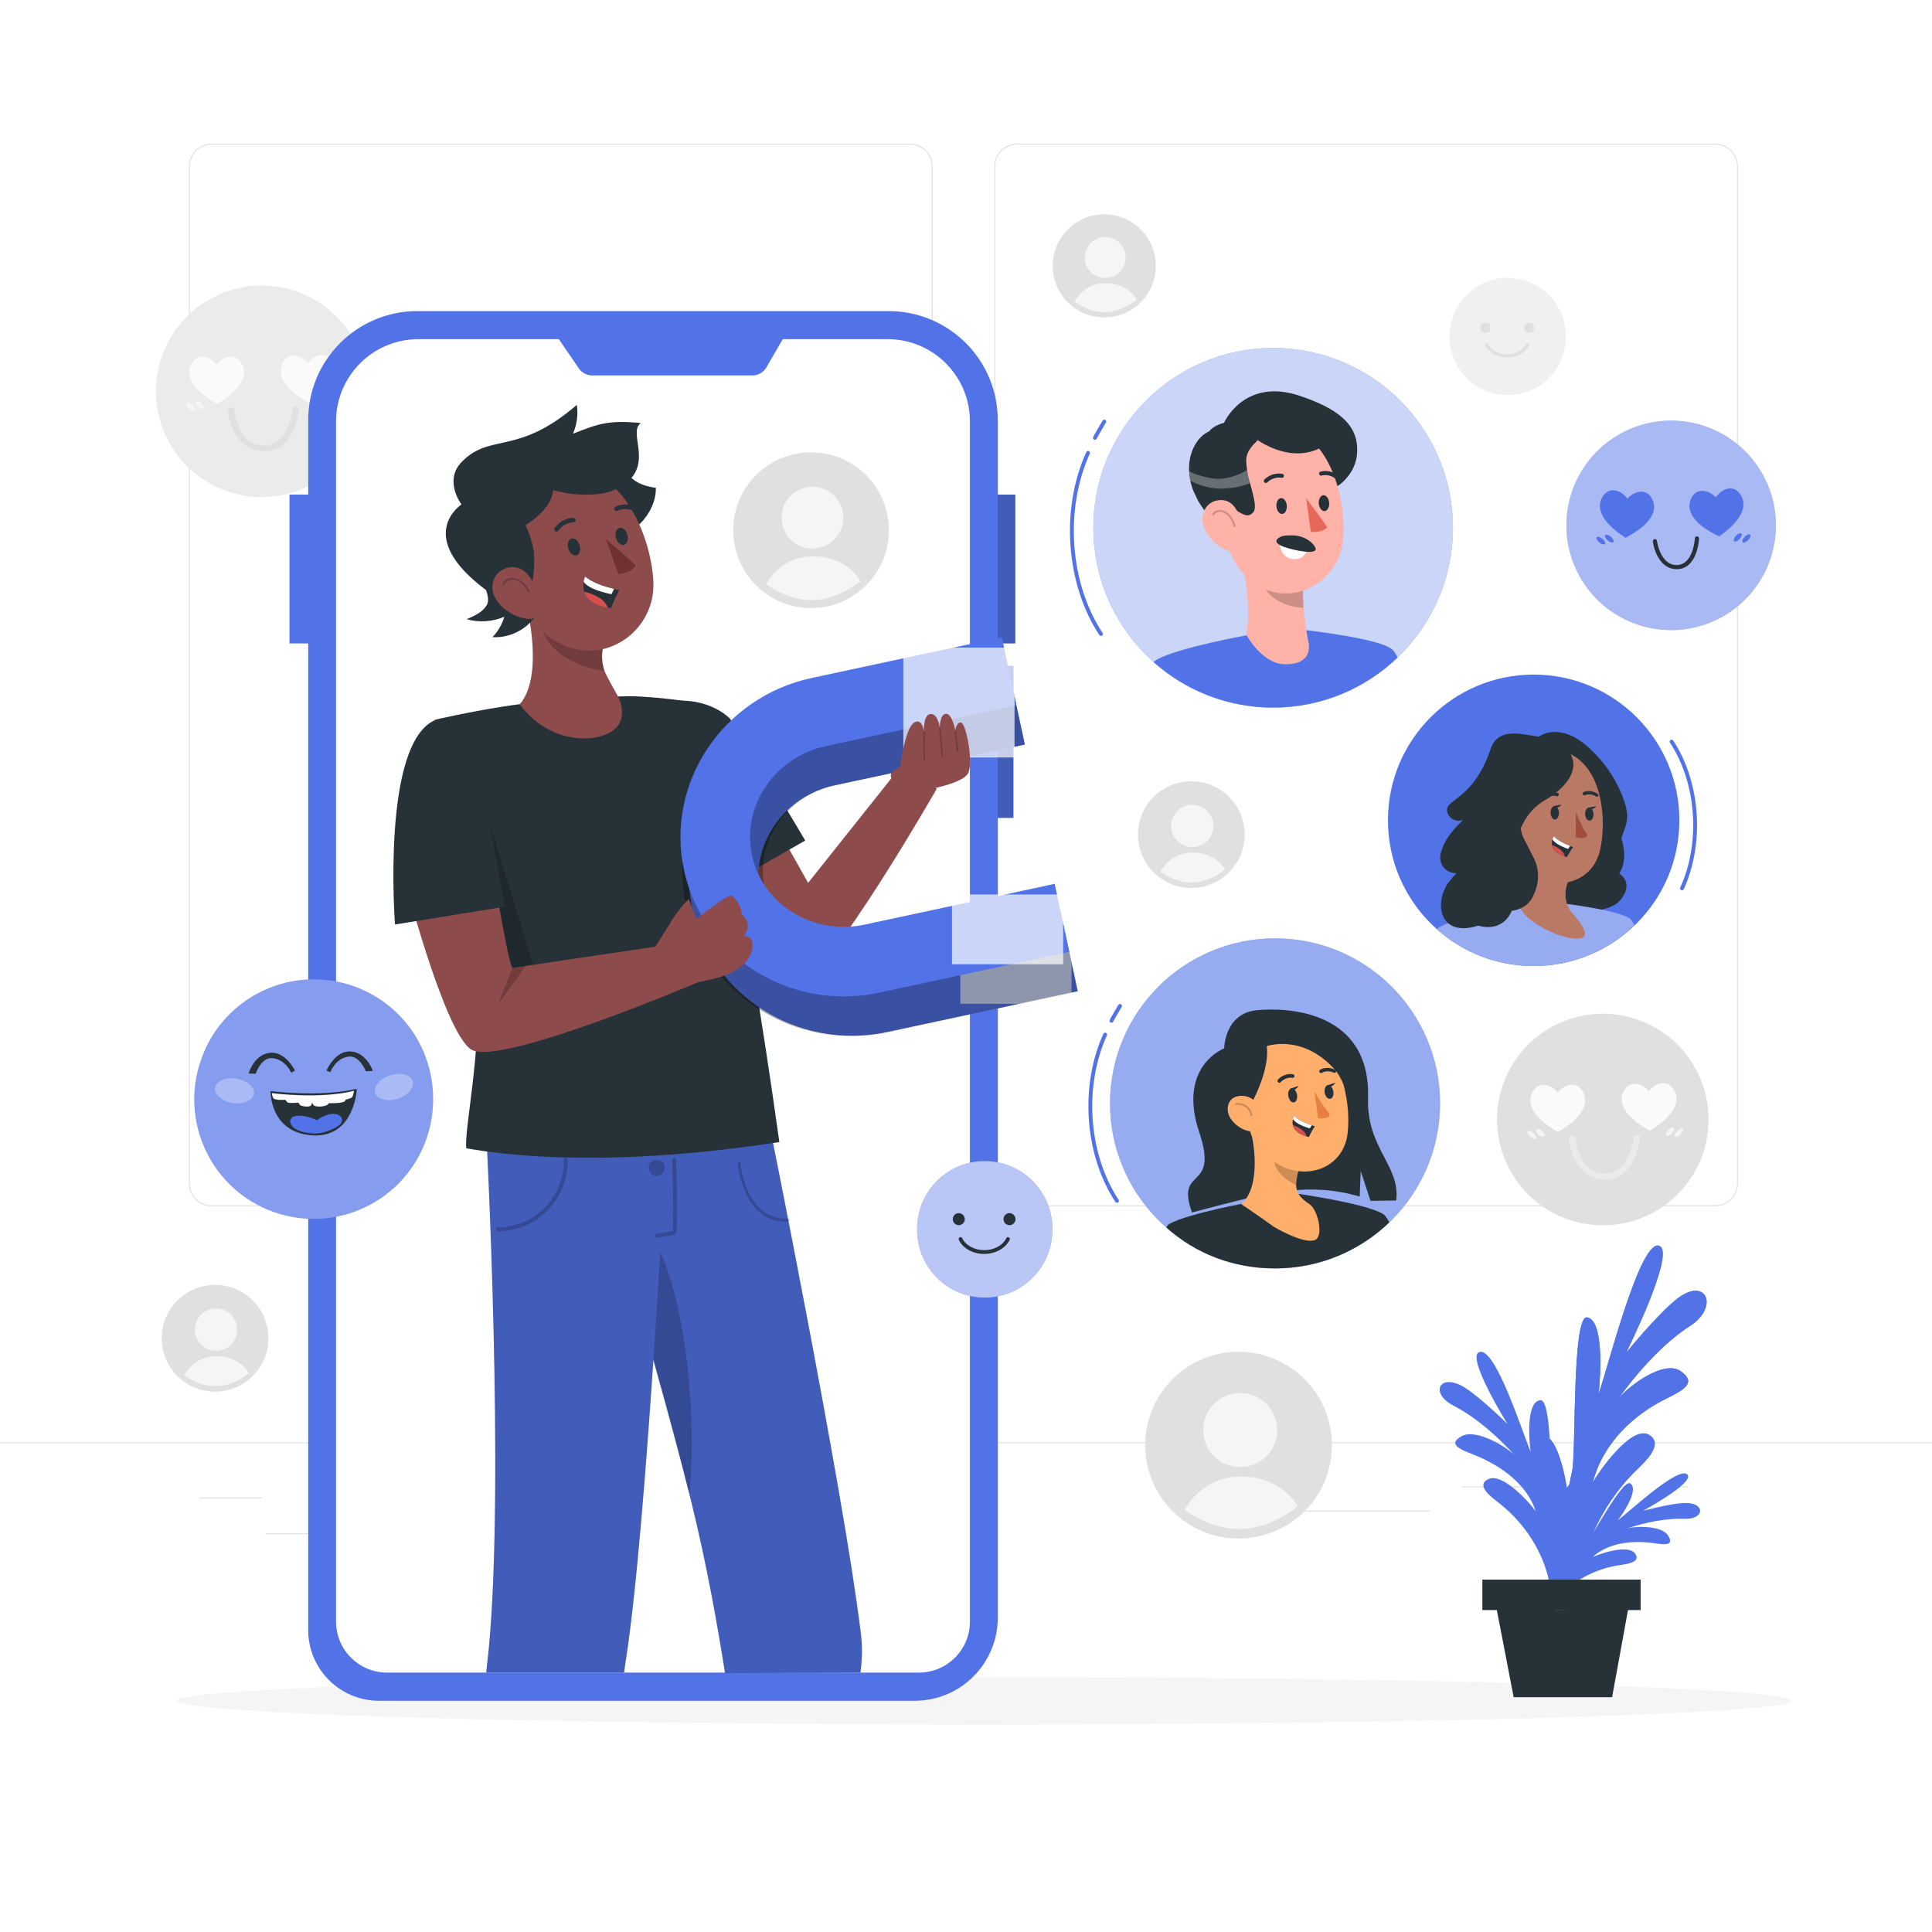 <svg class="animated" id="freepik_stories-brand-loyalty" xmlns="http://www.w3.org/2000/svg" viewBox="0 0 500 500" version="1.1" xmlns:xlink="http://www.w3.org/1999/xlink" xmlns:svgjs="http://svgjs.com/svgjs"><style>svg#freepik_stories-brand-loyalty:not(.animated) .animable {opacity: 0;}svg#freepik_stories-brand-loyalty.animated #freepik--background-complete--inject-1 {animation: 1s 1 forwards cubic-bezier(.36,-0.01,.5,1.38) slideLeft;animation-delay: 0s;}svg#freepik_stories-brand-loyalty.animated #freepik--Shadow--inject-1 {animation: 1s 1 forwards cubic-bezier(.36,-0.01,.5,1.38) zoomIn;animation-delay: 0s;}svg#freepik_stories-brand-loyalty.animated #freepik--Plant--inject-1 {animation: 1s 1 forwards cubic-bezier(.36,-0.01,.5,1.38) lightSpeedLeft;animation-delay: 0s;}svg#freepik_stories-brand-loyalty.animated #freepik--Character_4--inject-1 {animation: 1s 1 forwards cubic-bezier(.36,-0.01,.5,1.38) zoomOut;animation-delay: 0s;}svg#freepik_stories-brand-loyalty.animated #freepik--Character_3--inject-1 {animation: 1s 1 forwards cubic-bezier(.36,-0.01,.5,1.38) slideUp;animation-delay: 0s;}svg#freepik_stories-brand-loyalty.animated #freepik--Character_2--inject-1 {animation: 1s 1 forwards cubic-bezier(.36,-0.01,.5,1.38) slideLeft;animation-delay: 0s;}svg#freepik_stories-brand-loyalty.animated #freepik--Character_1--inject-1 {animation: 1s 1 forwards cubic-bezier(.36,-0.01,.5,1.38) slideRight;animation-delay: 0s;}svg#freepik_stories-brand-loyalty.animated #freepik--Emojis--inject-1 {animation: 1s 1 forwards cubic-bezier(.36,-0.01,.5,1.38) zoomOut;animation-delay: 0s;}            @keyframes slideLeft {                0% {                    opacity: 0;                    transform: translateX(-30px);                }                100% {                    opacity: 1;                    transform: translateX(0);                }            }                    @keyframes zoomIn {                0% {                    opacity: 0;                    transform: scale(0.5);                }                100% {                    opacity: 1;                    transform: scale(1);                }            }                    @keyframes lightSpeedLeft {              from {                transform: translate3d(-50%, 0, 0) skewX(20deg);                opacity: 0;              }              60% {                transform: skewX(-10deg);                opacity: 1;              }              80% {                transform: skewX(2deg);              }              to {                opacity: 1;                transform: translate3d(0, 0, 0);              }            }                    @keyframes zoomOut {                0% {                    opacity: 0;                    transform: scale(1.5);                }                100% {                    opacity: 1;                    transform: scale(1);                }            }                    @keyframes slideUp {                0% {                    opacity: 0;                    transform: translateY(30px);                }                100% {                    opacity: 1;                    transform: inherit;                }            }                    @keyframes slideRight {                0% {                    opacity: 0;                    transform: translateX(30px);                }                100% {                    opacity: 1;                    transform: translateX(0);                }            }        </style><g id="freepik--background-complete--inject-1" class="animable" style="transform-origin: 250px 217.68px;"><g id="eldshqdp9rl8l" class="animable" style="transform-origin: 390.206px 87.078px;"><path d="M404.371,81.923c-.179-.528-.395-1.042-.648-1.539h0c-3.624-7.469-12.617-10.585-20.086-6.961-3.001,1.456-5.432,3.869-6.911,6.859-1.034,2.104-1.564,4.419-1.55,6.763-.093,8.301,6.562,15.106,14.863,15.198,8.301,.093,15.106-6.562,15.198-14.863,.002-.181,0-.363-.004-.544-.007-1.675-.298-3.337-.862-4.915Z" style="fill: rgb(240, 240, 240); transform-origin: 390.206px 87.078px;" id="elf1lc1ckg2cs" class="animable"></path><path d="M390.072,92.549c-2.497,0-4.768-1.262-5.636-3.139-.097-.212-.007-.462,.203-.564,.207-.101,.457-.016,.558,.191l.006,.012c.75,1.589,2.717,2.655,4.892,2.655s4.143-1.065,4.892-2.655c.099-.211,.351-.303,.562-.204h.002c.21,.102,.3,.352,.203,.564-.913,1.877-3.184,3.139-5.681,3.139Z" style="fill: rgb(224, 224, 224); transform-origin: 390.095px 90.676px;" id="ellfy236l3e8k" class="animable"></path><path d="M395.708,83.478c.738,0,1.336,.598,1.336,1.336s-.598,1.336-1.336,1.336-1.336-.598-1.336-1.336,.598-1.336,1.336-1.336Z" style="fill: rgb(224, 224, 224); transform-origin: 395.708px 84.814px;" id="el6qwnfqf65j8" class="animable"></path><path d="M385.772,84.814c0,.738-.598,1.336-1.336,1.336s-1.336-.598-1.336-1.336,.598-1.336,1.336-1.336h0c.736,.003,1.333,.599,1.336,1.336Z" style="fill: rgb(224, 224, 224); transform-origin: 384.436px 84.814px;" id="elrt0q3x0xeg" class="animable"></path></g><g id="el8y79qlk6jbo" class="animable" style="transform-origin: 250px 217.125px;"><g id="el55if53nbbma" class="animable" style="transform-origin: 250px 205.347px;"><g id="elscs82nakfv" class="animable" style="transform-origin: 249.333px 174.688px;"><path d="M443.92,312.187h-180.746c-3.232,0-5.862-2.63-5.862-5.862V43.051c0-3.232,2.63-5.862,5.862-5.862h180.746c3.232,0,5.862,2.629,5.862,5.862V306.324c0,3.233-2.63,5.862-5.862,5.862ZM263.174,37.439c-3.095,0-5.612,2.518-5.612,5.612V306.324c0,3.095,2.518,5.612,5.612,5.612h180.746c3.095,0,5.612-2.517,5.612-5.612V43.051c0-3.094-2.518-5.612-5.612-5.612h-180.746Z" style="fill: rgb(224, 224, 224); transform-origin: 353.547px 174.688px;" id="el1lqcro3n0nl" class="animable"></path><path d="M235.493,312.187H54.746c-3.232,0-5.862-2.63-5.862-5.862V43.051c0-3.232,2.629-5.862,5.862-5.862H235.493c3.232,0,5.862,2.629,5.862,5.862V306.324c0,3.233-2.63,5.862-5.862,5.862ZM54.746,37.439c-3.094,0-5.612,2.518-5.612,5.612V306.324c0,3.095,2.518,5.612,5.612,5.612H235.493c3.095,0,5.612-2.517,5.612-5.612V43.051c0-3.094-2.518-5.612-5.612-5.612H54.746Z" style="fill: rgb(224, 224, 224); transform-origin: 145.119px 174.688px;" id="elvmr1ddfwpo" class="animable"></path></g><rect x="0" y="373.256" width="500" height=".25" style="fill: rgb(224, 224, 224); transform-origin: 250px 373.381px;" id="elmqmq9vyjgh" class="animable"></rect></g><rect x="51.672" y="387.521" width="16.06" height=".25" style="fill: rgb(224, 224, 224); transform-origin: 59.702px 387.646px;" id="elhpt7r626lyl" class="animable"></rect><rect x="170.352" y="384.811" width="53.53" height=".25" style="fill: rgb(224, 224, 224); transform-origin: 197.117px 384.936px;" id="elp2a066au6" class="animable"></rect><rect x="68.732" y="396.811" width="36.25" height=".25" style="fill: rgb(224, 224, 224); transform-origin: 86.857px 396.936px;" id="elxjurzchyc2e" class="animable"></rect><rect x="378.352" y="384.681" width="43.19" height=".25" style="fill: rgb(224, 224, 224); transform-origin: 399.947px 384.806px;" id="elr77h247r71m" class="animable"></rect><rect x="430.452" y="384.681" width="6.33" height=".25" style="fill: rgb(224, 224, 224); transform-origin: 433.617px 384.806px;" id="el2we7n5mgdie" class="animable"></rect><rect x="316.212" y="390.911" width="53.89" height=".25" style="fill: rgb(224, 224, 224); transform-origin: 343.157px 391.036px;" id="eltt3rzqi7jlm" class="animable"></rect></g><g id="elma38pgsubfg" class="animable" style="transform-origin: 308.31px 215.994px;"><g id="eljurd4vv2b4"><circle cx="308.31" cy="215.994" r="13.811" style="fill: rgb(224, 224, 224); transform-origin: 308.31px 215.994px; transform: rotate(-43.072deg);" class="animable"></circle></g><path d="M300.336,225.574c.265-.57,2.759-4.939,8.32-4.94,6.169,0,8.404,4.384,8.404,4.384,0,0-3.482,3.129-8.195,3.37-4.568,.234-8.529-2.815-8.529-2.815Z" style="fill: rgb(245, 245, 245); transform-origin: 308.698px 224.517px;" id="el9w6cwe9s2yu" class="animable"></path><path d="M314.037,213.758c0,3.027-2.454,5.482-5.482,5.482s-5.482-2.454-5.482-5.482,2.454-5.482,5.482-5.482,5.482,2.454,5.482,5.482Z" style="fill: rgb(245, 245, 245); transform-origin: 308.555px 213.758px;" id="elu4zpzivg9y8" class="animable"></path></g><g id="el10dvaxa549bc" class="animable" style="transform-origin: 55.658px 346.339px;"><g id="el2fefwneoncl"><circle cx="55.658" cy="346.339" r="13.811" style="fill: rgb(224, 224, 224); transform-origin: 55.658px 346.339px; transform: rotate(-80.783deg);" class="animable"></circle></g><path d="M47.684,355.919c.265-.571,2.759-4.939,8.32-4.94,6.169,0,8.404,4.384,8.404,4.384,0,0-3.482,3.129-8.195,3.37-4.568,.234-8.529-2.814-8.529-2.814Z" style="fill: rgb(245, 245, 245); transform-origin: 56.046px 354.862px;" id="elltjkrfm4a9i" class="animable"></path><path d="M61.385,344.103c0,3.028-2.454,5.482-5.482,5.482s-5.482-2.454-5.482-5.482,2.454-5.482,5.482-5.482,5.482,2.454,5.482,5.482Z" style="fill: rgb(245, 245, 245); transform-origin: 55.903px 344.103px;" id="elrsjpe2j01i" class="animable"></path></g><g id="elnfa0mycvx7k" class="animable" style="transform-origin: 320.538px 374.006px;"><circle cx="320.538" cy="374.006" r="24.165" style="fill: rgb(224, 224, 224); transform-origin: 320.538px 374.006px;" id="el6lml09itd0o" class="animable"></circle><path d="M306.587,390.769c.463-.998,4.827-8.641,14.557-8.642,10.793-.001,14.704,7.67,14.704,7.67,0,0-6.092,5.474-14.338,5.897-7.992,.41-14.923-4.924-14.923-4.924Z" style="fill: rgb(245, 245, 245); transform-origin: 321.218px 388.922px;" id="elnhxqrmxq55" class="animable"></path><circle cx="320.968" cy="370.095" r="9.591" style="fill: rgb(245, 245, 245); transform-origin: 320.968px 370.095px;" id="el9uvwpk1gsg7" class="animable"></circle></g><g id="elnoj180q6qy" class="animable" style="transform-origin: 285.781px 68.806px;"><g id="elqjo7sqw2nm"><circle cx="285.781" cy="68.806" r="13.34" style="fill: rgb(224, 224, 224); transform-origin: 285.781px 68.806px; transform: rotate(-45deg);" class="animable"></circle></g><path d="M278.079,78.06c.256-.551,2.664-4.771,8.036-4.771,5.959,0,8.117,4.234,8.117,4.234,0,0-3.363,3.022-7.915,3.255-4.412,.226-8.238-2.719-8.238-2.719Z" style="fill: rgb(245, 245, 245); transform-origin: 286.156px 77.04px;" id="elcg82ub1l2a7" class="animable"></path><path d="M291.313,66.647c0,2.924-2.371,5.295-5.295,5.295s-5.295-2.371-5.295-5.295,2.37-5.295,5.295-5.295,5.295,2.371,5.295,5.295Z" style="fill: rgb(245, 245, 245); transform-origin: 286.018px 66.647px;" id="el0k0s1p863hbs" class="animable"></path></g><g id="elpwjip8hgd4" class="animable" style="transform-origin: 414.804px 289.732px;"><path d="M440.617,280.573c-.333-.96-.731-1.897-1.191-2.803h0c-6.606-13.597-22.984-19.263-36.581-12.657-13.597,6.606-19.263,22.985-12.657,36.581,6.606,13.597,22.984,19.263,36.581,12.657,9.493-4.612,15.488-14.272,15.408-24.826-.009-3.051-.537-6.078-1.56-8.953Z" style="fill: rgb(224, 224, 224); transform-origin: 414.804px 289.732px;" id="elwfsigu7hnb" class="animable"></path><path d="M433.076,281.853c-1.678-2.612-4.765-1.532-6.334,.555-1.645-2.024-4.782-2.974-6.349-.3-2.657,4.515,3.084,8.53,5.779,10.089l.773,.443,.752-.475c2.642-1.666,8.214-5.904,5.38-10.311Z" style="fill: rgb(250, 250, 250); transform-origin: 426.784px 286.478px;" id="elvrwzn7fl8i" class="animable"></path><path d="M409.494,282.296c-1.643-2.636-4.744-1.606-6.34,.453-1.621-2.041-4.739-3.046-6.355-.399-2.721,4.475,2.949,8.581,5.636,10.185l.754,.453,.767-.463c2.658-1.623,8.306-5.782,5.538-10.229Z" style="fill: rgb(250, 250, 250); transform-origin: 403.158px 286.854px;" id="el1c3iimdair6" class="animable"></path><path d="M413.406,305.017c-5.205-1.195-7.074-7.121-7.32-10.347,.009-.421,.389-.755,.848-.747,.403,.007,.742,.278,.805,.643,0,.094,.78,8.974,7.372,9.181,6.591,.207,7.669-9.247,7.68-9.35,.043-.414,.444-.717,.895-.678h.008c.447,.034,.779,.393,.742,.802l-.003,.026c0,.451-1.252,10.977-9.374,10.714-.559-.026-1.113-.109-1.653-.245Z" style="fill: rgb(235, 235, 235); transform-origin: 415.262px 299.491px;" id="eljk5uz0953c" class="animable"></path><path d="M432.671,293.314c-.534,.544-1.17,.801-1.417,.554-.246-.246,0-.883,.513-1.437,.513-.554,1.16-.79,1.417-.554,.257,.236,.02,.893-.513,1.437Z" style="fill: rgb(245, 245, 245); transform-origin: 432.223px 292.874px;" id="elk09ynq3bun" class="animable"></path><path d="M434.929,293.581c-.534,.554-1.17,.801-1.417,.554s0-.883,.513-1.427c.513-.544,1.16-.801,1.407-.554,.246,.246,.041,.883-.503,1.427Z" style="fill: rgb(245, 245, 245); transform-origin: 434.475px 293.145px;" id="elebzgazinl1d" class="animable"></path><path d="M398.246,293.683c.585,.493,1.242,.667,1.458,.4,.216-.267-.072-.873-.657-1.365-.585-.493-1.242-.667-1.468-.4-.226,.267,.072,.883,.667,1.365Z" style="fill: rgb(245, 245, 245); transform-origin: 398.64px 293.201px;" id="el6670c6qn174" class="animable"></path><path d="M396.018,294.197c.585,.493,1.242,.667,1.468,.4s-.072-.883-.667-1.365c-.595-.483-1.242-.667-1.458-.4-.216,.267,.072,.873,.657,1.365Z" style="fill: rgb(245, 245, 245); transform-origin: 396.425px 293.715px;" id="elafxsx9kjthl" class="animable"></path></g><g id="elrt1yebgrcth" class="animable" style="transform-origin: 67.733px 101.273px;"><path d="M93.546,92.114c-.333-.96-.731-1.896-1.191-2.803h0c-6.606-13.597-22.984-19.263-36.581-12.657-13.597,6.607-19.264,22.984-12.657,36.581,6.606,13.597,22.985,19.263,36.581,12.657,9.493-4.612,15.488-14.272,15.408-24.826-.009-3.051-.537-6.079-1.56-8.953Z" style="fill: rgb(235, 235, 235); transform-origin: 67.733px 101.273px;" id="elc7i7lvtm05" class="animable"></path><path d="M86.004,93.394c-1.678-2.612-4.765-1.532-6.334,.555-1.645-2.024-4.782-2.974-6.349-.3-2.658,4.515,3.084,8.53,5.779,10.089l.773,.442,.752-.475c2.642-1.666,8.214-5.904,5.38-10.311Z" style="fill: rgb(250, 250, 250); transform-origin: 79.712px 98.019px;" id="elpxw2q8blbro" class="animable"></path><path d="M62.422,93.838c-1.643-2.636-4.744-1.606-6.34,.453-1.621-2.041-4.739-3.046-6.355-.399-2.721,4.475,2.949,8.581,5.636,10.185l.754,.453,.767-.463c2.658-1.623,8.306-5.782,5.538-10.229Z" style="fill: rgb(250, 250, 250); transform-origin: 56.087px 98.396px;" id="elyuqaalsbp49" class="animable"></path><path d="M66.334,116.558c-5.205-1.195-7.074-7.121-7.32-10.347,.009-.421,.389-.755,.848-.747,.403,.007,.742,.278,.805,.643,0,.094,.78,8.974,7.372,9.181,6.591,.207,7.669-9.247,7.68-9.35,.043-.414,.444-.717,.895-.678h.008c.447,.034,.779,.393,.742,.802l-.003,.026c0,.451-1.252,10.978-9.374,10.714-.559-.026-1.113-.109-1.653-.245Z" style="fill: rgb(224, 224, 224); transform-origin: 68.19px 111.032px;" id="el9ipb5c2c4" class="animable"></path><path d="M85.599,104.855c-.534,.544-1.17,.801-1.417,.554s0-.883,.513-1.437c.513-.554,1.16-.791,1.417-.554,.257,.236,.02,.893-.513,1.437Z" style="fill: rgb(245, 245, 245); transform-origin: 85.151px 104.415px;" id="elcl8ma2m0uoj" class="animable"></path><path d="M87.858,105.122c-.534,.555-1.17,.801-1.417,.555-.246-.247,0-.883,.513-1.427,.513-.544,1.16-.801,1.407-.554s.041,.883-.503,1.427Z" style="fill: rgb(245, 245, 245); transform-origin: 87.405px 104.687px;" id="el7xv6kb2y5yn" class="animable"></path><path d="M51.174,105.225c.585,.493,1.242,.667,1.458,.4,.216-.267-.072-.873-.657-1.365-.585-.493-1.242-.667-1.468-.4s.072,.883,.667,1.366Z" style="fill: rgb(245, 245, 245); transform-origin: 51.568px 104.743px;" id="el9v0pdfst6vg" class="animable"></path><path d="M48.946,105.738c.585,.493,1.242,.667,1.468,.4,.226-.267-.072-.883-.667-1.365-.596-.483-1.242-.667-1.458-.4-.216,.267,.072,.873,.657,1.365Z" style="fill: rgb(245, 245, 245); transform-origin: 49.353px 105.257px;" id="elkg9fsvpi7j" class="animable"></path></g></g><g id="freepik--Shadow--inject-1" class="animable" style="transform-origin: 254.721px 440.162px;"><path d="M463.596,440.162c0,3.387-93.516,6.132-208.875,6.132s-208.875-2.746-208.875-6.132,93.516-6.132,208.875-6.132,208.875,2.746,208.875,6.132Z" style="fill: rgb(245, 245, 245); transform-origin: 254.721px 440.162px;" id="ely5npnmr14am" class="animable"></path></g><g id="freepik--Plant--inject-1" class="animable" style="transform-origin: 407.13px 380.79px;"><g id="freepik--freepik--Plant--inject-111--inject-1" class="animable" style="transform-origin: 407.13px 380.79px;"><polygon points="421.517 415.618 417.212 439.241 391.738 439.241 387.174 415.618 421.517 415.618" style="fill: rgb(38, 50, 56); transform-origin: 404.346px 427.43px;" id="el3njbrlsoyyb" class="animable"></polygon><path d="M401.512,413.224c-.713-8.983-5.643-18.071-13.574-24.24-1.981-1.536-6.141-4.581-2.768-6.189,3.853-1.84,11.245,6.752,12.281,8.341-2.188-6.845-8.817-11.802-16.01-14.642-3.555-1.403-6.944-2.734-3.157-4.819,3.787-2.085,11.983,2.972,13.881,5.143-4.492-5.011-10.168-10.028-15.986-13.027-6.422-3.31-3.522-8.83,3.099-4.561,4.102,2.648,10.848,9.267,10.848,9.267,0,0-10.599-17.005-7.4-18.534,4.144-1.986,11.403,21.182,13.408,25.75-.539-3.787-1.044-12.948,2.486-13.345,3.224-.357,2.436,22.453,3.182,26.478,.472,1.754,.688,2.648,1.061,4.415,.348-3.038,2.486-11.048,5.685-10.121,2.718,.781,1.036,6.778,.331,9.625-1.707,6.891-3.431,13.557-3.447,20.626l-3.92-.166Z" style="fill: rgb(82, 115, 232); transform-origin: 391.315px 381.617px;" id="elfe5a47l6o5k" class="animable"></path><path d="M398.862,414.445c2.578-4.58,3.904-9.524,5.323-14.608,.587-2.1,1.694-6.596,3.739-6.106,2.409,.572,.859,6.537-.028,8.63,.889-1.007,1.355-1.506,2.303-2.468,1.956-2.331,9.8-17.378,11.755-15.966,2.139,1.55-1.543,7.292-3.278,9.544,2.97-2.221,16.151-14.552,18.105-11.75,1.51,2.161-11.575,9.282-11.575,9.282,0,0,6.788-1.812,10.412-2.023,5.848-.338,5.702,4.296,.335,4.086-4.862-.19-10.372,.977-15.113,2.574,2.023-.71,9.178-.98,10.864,1.756,1.687,2.736-.993,2.356-3.808,1.962-5.694-.797-11.799-.017-15.721,3.61,1.252-.648,9.181-3.501,11-.899,1.593,2.276-2.213,2.722-4.057,2.991-7.39,1.087-13.909,5.162-17.659,10.713l-2.597-1.328Z" style="fill: rgb(82, 115, 232); transform-origin: 419.427px 398.541px;" id="eltiid13cb48c" class="animable"></path><g id="ellu3oarasquk" class="animable" style="transform-origin: 419.426px 369.513px;"><path d="M407.342,416.53c.829-13.342,6.688-26.842,16.101-35.999,2.345-2.279,7.276-6.804,3.315-9.19-4.566-2.726-13.342,10.027-14.56,12.381,2.585-10.16,10.458-17.519,18.985-21.737,4.218-2.088,8.237-4.052,3.746-7.152-4.492-3.099-14.221,4.417-16.458,7.632,5.328-7.458,12.057-14.917,18.952-19.342,7.616-4.906,4.143-13.11-3.671-6.771-4.914,3.928-12.903,13.731-12.903,13.731,0,0,12.563-25.242,8.768-27.562-4.873-2.983-13.516,31.49-15.894,38.228,.63-5.619,1.226-19.226-3-19.814-3.82-.53-2.884,33.33-3.771,39.314-.563,2.61-.829,3.92-1.251,6.555-.423-4.508-2.934-16.4-6.754-15.024-3.215,1.16-1.226,10.06-.389,14.287,2.03,10.226,4.077,20.129,4.085,30.621l4.699-.158Z" style="fill: rgb(82, 115, 232); transform-origin: 419.426px 369.513px;" id="elqbih71pmih" class="animable"></path><path d="M407.342,416.53c.829-13.342,6.688-26.842,16.101-35.999,2.345-2.279,7.276-6.804,3.315-9.19-4.566-2.726-13.342,10.027-14.56,12.381,2.585-10.16,10.458-17.519,18.985-21.737,4.218-2.088,8.237-4.052,3.746-7.152-4.492-3.099-14.221,4.417-16.458,7.632,5.328-7.458,12.057-14.917,18.952-19.342,7.616-4.906,4.143-13.11-3.671-6.771-4.914,3.928-12.903,13.731-12.903,13.731,0,0,12.563-25.242,8.768-27.562-4.873-2.983-13.516,31.49-15.894,38.228,.63-5.619,1.226-19.226-3-19.814-3.82-.53-2.884,33.33-3.771,39.314-.563,2.61-.829,3.92-1.251,6.555-.423-4.508-2.934-16.4-6.754-15.024-3.215,1.16-1.226,10.06-.389,14.287,2.03,10.226,4.077,20.129,4.085,30.621l4.699-.158Z" style="fill: rgb(82, 115, 232); transform-origin: 419.426px 369.513px;" id="elqky1x1qikh" class="animable"></path></g><g id="elocljoklxrh"><rect x="383.632" y="408.805" width="40.962" height="7.882" style="fill: rgb(38, 50, 56); transform-origin: 404.113px 412.746px; transform: rotate(180deg);" class="animable"></rect></g></g></g><g id="freepik--Character_4--inject-1" class="animable" style="transform-origin: 399.197px 212.292px;"><g id="el76v67vtvgn5" class="animable" style="transform-origin: 399.197px 212.292px;"><g id="elwechdjki54q" class="animable" style="transform-origin: 399.197px 212.292px;"><circle cx="396.911" cy="212.292" r="37.709" style="fill: rgb(82, 115, 232); transform-origin: 396.911px 212.292px;" id="el060c5eg34xk3" class="animable"></circle><path d="M435.305,230.405c-.069,0-.14-.014-.207-.045-.252-.115-.362-.411-.248-.663,5.312-11.659,4.215-27.081-2.669-37.502-.152-.23-.089-.541,.142-.692,.229-.152,.541-.09,.692,.142,7.064,10.693,8.192,26.512,2.745,38.468-.084,.184-.266,.292-.455,.292Z" style="fill: rgb(82, 115, 232); transform-origin: 435.645px 210.912px;" id="elzvv469a4lvs" class="animable"></path></g><g id="el0kjufooyghr" class="animable" style="transform-origin: 397.424px 219.721px;"><path d="M419.395,225.462c-.104,.197-.216,.396-.339,.59,4.195,2.977,.235,7.303-.989,8.001-.929,.545-1.935,.956-2.985,1.22-4.952,1.287-9.351-1.169-11.706-2.373-3.387-1.737-3.523-8.404-5.556-11.776-2.658-4.412-7.288-15.393-3.905-23.926,1.625-4.016,3.223-5.628,3.223-5.628,1.964-2.091,5.07-2.546,7.849-1.781,2.779,.765,5.143,2.627,7.239,4.708,3.785,3.685,6.603,8.182,8.233,13.135,1.492,4.689,.041,6.32-.862,9.371l.023,.094c.955,2.732,1.071,5.913-.226,8.365Z" style="fill: rgb(38, 50, 56); transform-origin: 406.913px 212.539px;" id="el0e1xjd2ls2at" class="animable"></path><path d="M422.131,238.046c-1.954-2.486-19.652-4.499-19.652-4.499l-10.874,1.248s-14.232,2.54-18.852,5.026c-.326,.176-.636,.384-.936,.61,6.666,5.949,15.455,9.569,25.093,9.569,10.143,0,19.344-4.012,26.121-10.527-.322-.587-.627-1.081-.901-1.429Z" style="fill: rgb(82, 115, 232); transform-origin: 397.424px 241.774px;" id="el5k620mrflru" class="animable"></path><g id="elbkn1phan9z7"><path d="M422.131,238.046c-1.954-2.486-19.652-4.499-19.652-4.499l-10.874,1.248s-14.232,2.54-18.852,5.026c-.326,.176-.636,.384-.936,.61,6.666,5.949,15.455,9.569,25.093,9.569,10.143,0,19.344-4.012,26.121-10.527-.322-.587-.627-1.081-.901-1.429Z" style="fill: rgb(255, 255, 255); opacity: 0.4; transform-origin: 397.424px 241.774px;" class="animable"></path></g><path d="M406.06,227.535c-1.281,2.916-1.271,5.73,.482,8.404,0,0,6.6,6.701,2.015,6.977-4.585,.276-13.157-4.027-15.016-7.764,0,0,2.496-4.049,1.805-9.32-.691-5.271-1.455-7.354-1.455-7.354l12.17,9.057Z" style="fill: rgb(185, 121, 100); transform-origin: 401.859px 230.703px;" id="elpubnfjxgiil" class="animable"></path><path d="M389.41,206.911c.591,8.986,.641,12.789,5.125,17.489,6.752,7.057,17.443,4.634,19.542-4.3,1.824-8.041,.598-21.36-8.06-25.121-8.658-3.761-17.19,2.935-16.606,11.932Z" style="fill: rgb(185, 121, 100); transform-origin: 402.094px 211.21px;" id="elg9ny78c2tls" class="animable"></path><path d="M392.687,207c1.856,.835,1.931,9.303-2.419,9.136-4.35-.167-3.672-11.875,2.419-9.136Z" style="fill: rgb(38, 50, 56); transform-origin: 390.683px 211.362px;" id="elsc6uuojijen" class="animable"></path><g id="elvpjnp9ckao" class="animable" style="transform-origin: 389.26px 213.963px;"><path d="M385.76,214.787c.994,1.902,2.685,3.141,4.263,3.606,2.374,.7,3.771-3.105,3.051-5.541-.648-2.193-2.946-3.722-5.299-3.347-2.319,.37-3.151,3.107-2.015,5.282Z" style="fill: rgb(185, 121, 100); transform-origin: 389.26px 213.963px;" id="el3qjipbt533x" class="animable"></path><g id="el9oymu4q3s4p"><path d="M390.848,214.763c-.136,0-.246-.108-.25-.244-.02-.799-.363-1.574-.942-2.125-.578-.551-1.361-.859-2.168-.84-.124,.007-.253-.106-.256-.245-.003-.138,.106-.252,.244-.255,.916-.018,1.852,.335,2.525,.979,.674,.642,1.073,1.544,1.097,2.475,.003,.138-.105,.253-.244,.256h-.006Z" style="opacity: 0.2; transform-origin: 389.165px 212.909px;" class="animable"></path></g></g><path d="M406.901,196.148c-.841-2.537-3.722-4.611-8.869-5.512l-.248-.044c-4.906-.809-10.19-2.151-12.032,3.303-4.832,14.236-12.907,12.658-10.981,16.874,.597,1.089,1.774,1.731,3.013,1.643,.31-.014,.614-.089,.895-.22-.344,.341-.75,.696-1.114,1.07-1.999,2.066-3.921,4.483-4.625,7.342-.163,.47-.237,.967-.22,1.464,.078,2.234,1.951,3.981,4.185,3.904-.178,.205-2.213,2.508-2.527,3.088-3.465,6.383-.736,13.401,8.199,10.479,0,0,6.029,2.189,8.676-3.821,0,0,4.311-.343,5.697-4.268h0c.047-.09,.087-.182,.122-.277,1.317-2.858,1.291-6.154-.07-8.99-.782-1.602-1.638-3.157-2.42-4.76-.533-.958-.86-2.004-1.018-3.077,.162-.345,.319-.695,.492-1.028l.212-.375c1.207-2.332,3.021-4.295,5.25-5.682,5.955-3.35,8.621-7.686,7.382-11.113Z" style="fill: rgb(38, 50, 56); transform-origin: 389.957px 215.027px;" id="elywt9g5s67do" class="animable"></path><path d="M401.295,210.277c.005,.961,.492,1.769,1.087,1.806,.595,.037,1.074-.712,1.068-1.672-.005-.96-.492-1.769-1.087-1.806-.595-.037-1.074,.712-1.069,1.672Z" style="fill: rgb(38, 50, 56); transform-origin: 402.372px 210.344px;" id="elhmmespb866u" class="animable"></path><path d="M410.232,210.618c.007,.931,.494,1.715,1.087,1.752,.593,.037,1.069-.688,1.062-1.619-.007-.931-.494-1.715-1.087-1.752-.593-.037-1.069,.688-1.062,1.619Z" style="fill: rgb(38, 50, 56); transform-origin: 411.307px 210.684px;" id="el09lrxyyjrb14" class="animable"></path><path d="M399.542,206.86c.115,.018,.233-.011,.326-.09,1.449-1.235,3.002-.717,3.02-.71,.23,.077,.471-.045,.534-.28,.062-.235-.075-.491-.308-.572-.081-.028-2.03-.68-3.828,.853-.179,.153-.194,.436-.034,.632,.078,.094,.182,.151,.289,.168Z" style="fill: rgb(38, 50, 56); transform-origin: 401.289px 205.956px;" id="elsxqnohojie" class="animable"></path><path d="M413.424,206.195c.093-.027,.171-.092,.215-.189,.091-.202,0-.467-.201-.591-2.023-1.249-3.595-.428-3.661-.391-.187,.101-.241,.356-.122,.571,.119,.214,.367,.306,.553,.207,.061-.033,1.29-.65,2.899,.344,.104,.064,.218,.079,.315,.05Z" style="fill: rgb(38, 50, 56); transform-origin: 411.633px 205.468px;" id="elpt551u3zud7" class="animable"></path><path d="M407.819,210.076s1.278,3.45,2.79,5.63c.264,.381,.069,.913-.372,1.055-1.136,.366-2.43-.061-2.43-.061l.012-6.624Z" style="fill: rgb(162, 78, 63); transform-origin: 409.268px 213.493px;" id="elkqrajg52isf" class="animable"></path><path d="M402.021,208.63l2.1-.406s-1.201,1.504-2.1,.406Z" style="fill: rgb(38, 50, 56); transform-origin: 403.071px 208.628px;" id="el30bj68wvksw" class="animable"></path><path d="M411.079,209.012l2.1-.406s-1.201,1.504-2.1,.406Z" style="fill: rgb(38, 50, 56); transform-origin: 412.129px 209.01px;" id="elplgay9vq15" class="animable"></path><g id="el8bp4zvhuyn" class="animable" style="transform-origin: 404.38px 219.128px;"><path d="M407.133,219.243c-.71,.869-1.639,2.601-1.639,2.601-.172-.056-.344-.112-.513-.176-2.315-.816-3.12-1.959-3.31-2.98-.102-.558-.012-1.084,.114-1.494,.141-.476,.351-.782,.351-.782,.969,1.166,3.069,2.093,4.211,2.541,.476,.193,.785,.291,.785,.291Z" style="fill: rgb(38, 50, 56); transform-origin: 404.38px 219.128px;" id="ela0ccojg0qdn" class="animable"></path><path d="M406.348,218.952l-.503,.755c-2.179-.774-3.609-1.611-4.059-2.513,.141-.476,.351-.782,.351-.782,.969,1.166,3.069,2.093,4.211,2.541Z" style="fill: rgb(255, 255, 255); transform-origin: 404.067px 218.06px;" id="elmw6kaz0xnxr" class="animable"></path><path d="M404.982,221.667c-2.315-.816-3.12-1.959-3.31-2.98,.778,.308,1.682,.767,2.391,1.416,.544,.494,.799,1.05,.918,1.564Z" style="fill: rgb(215, 80, 77); transform-origin: 403.327px 220.177px;" id="elmja7j3q6g4" class="animable"></path></g></g></g></g><g id="freepik--Character_3--inject-1" class="animable" style="transform-origin: 329.979px 285.553px;"><g id="el3og6f9w9x2" class="animable" style="transform-origin: 329.979px 285.553px;"><g id="elgfhlk2mcqqw" class="animable" style="transform-origin: 329.979px 285.553px;"><g id="elgaj1d9q8s1m"><circle cx="329.979" cy="285.553" r="42.712" style="fill: rgb(82, 115, 232); transform-origin: 329.979px 285.553px; transform: rotate(-23.132deg);" class="animable"></circle></g><g id="elb8mxq5kq1e"><circle cx="329.979" cy="285.553" r="42.712" style="fill: rgb(255, 255, 255); opacity: 0.4; transform-origin: 329.979px 285.553px; transform: rotate(-23.132deg);" class="animable"></circle></g></g><path d="M358.545,314.724c-2.213-2.816-22.343-5.739-22.343-5.739l-12.232,2.058s-16.12,2.877-21.353,5.693c-.37,.199-.766,.818-.766,.951,7.551,6.738,17.211,10.579,28.128,10.579,11.489,0,21.91-4.545,29.586-11.923-.365-.664-.711-1.224-1.02-1.618Z" style="fill: rgb(38, 50, 56); transform-origin: 330.708px 318.625px;" id="el9tjzwaw8tmw" class="animable"></path><g id="elxr5n83833e" class="animable" style="transform-origin: 286.018px 285.553px;"><path d="M289.078,311.279c-.162,0-.321-.079-.417-.225-7.989-12.095-9.266-29.985-3.104-43.507,.115-.252,.411-.36,.662-.248,.252,.114,.362,.411,.248,.662-6.026,13.226-4.782,30.719,3.027,42.542,.152,.23,.089,.54-.142,.692-.085,.057-.181,.083-.275,.083Z" style="fill: rgb(82, 115, 232); transform-origin: 285.626px 289.267px;" id="elidb5p5pewdh" class="animable"></path><path d="M287.635,264.678c-.057,0-.114-.011-.17-.031-.251-.096-.387-.361-.302-.616,.093-.276,1.46-2.599,2.268-3.958,.14-.238,.448-.316,.685-.175,.238,.141,.316,.447,.175,.685-.985,1.66-2.086,3.55-2.185,3.782-.082,.192-.271,.313-.471,.313Z" style="fill: rgb(82, 115, 232); transform-origin: 288.749px 262.253px;" id="elcho6qbr98zh" class="animable"></path></g><g id="el1kxaz0hm6wti" class="animable" style="transform-origin: 334.449px 291.186px;"><path d="M361.333,310.692c1.127-9.069-7.676-13.411-7.28-26.508,.678-22.475-20.57-23.57-28.861-22.729-8.29,.841-8.382,9.867-8.382,9.867,0,0-12.18,4.546-6.44,21.721,5.213,15.6-6.281,8.55-1.877,20.745,17.173-4.451,29.001-8.353,43.399-4.115l.253-6.621,2.542,7.727,6.647-.088Z" style="fill: rgb(38, 50, 56); transform-origin: 334.449px 287.528px;" id="eldctsulgrgcj" class="animable"></path><g id="ela7fh3sti0c" class="animable" style="transform-origin: 334.742px 293.923px;"><path d="M340.288,320.924c2.366-.893,.776-7.861-1.369-9.274-2.418-1.594-3.643-3.033-3.454-5.501,.09-1.398,.461-2.865,.92-4.3l-2.746-1.331-10.128-8.541c1.577,5.652,2.304,15.799-2.283,19.635,0,0,3.464,2.31,8.505,5.924,0,0,7.577,4.511,10.554,3.388Z" style="fill: rgb(255, 175, 107); transform-origin: 331.346px 306.54px;" id="el2df5gtpbs6l" class="animable"></path><g id="elaemotlaojb9"><path d="M335.437,306.69c-2.69-1.287-5.728-3.666-5.662-6.701,.036-1.279,.202-2.502,.436-3.298l5.804,6.404c-.327,1.145-.417,1.891-.578,3.595Z" style="opacity: 0.2; transform-origin: 332.894px 301.691px;" class="animable"></path></g><path d="M320.765,281.572c1.729,9.465,2.261,13.496,7.634,18.058,8.082,6.863,19.25,3.309,20.364-6.325,1.003-8.672-1.994-22.692-11.722-25.863-9.584-3.124-18.006,4.666-16.276,14.13Z" style="fill: rgb(255, 175, 107); transform-origin: 334.742px 284.968px;" id="elqv0q3m305dh" class="animable"></path><path d="M333.404,283.57c.137,1.006,.758,1.785,1.387,1.742,.628-.043,1.027-.893,.889-1.899-.137-1.005-.758-1.785-1.387-1.742-.629,.043-1.027,.893-.889,1.899Z" style="fill: rgb(38, 50, 56); transform-origin: 334.542px 283.492px;" id="eliflj3bps03f" class="animable"></path><path d="M342.812,282.698c.135,.974,.753,1.729,1.38,1.686,.627-.043,1.025-.868,.89-1.842-.135-.974-.753-1.729-1.38-1.686-.627,.043-1.025,.868-.89,1.842Z" style="fill: rgb(38, 50, 56); transform-origin: 343.947px 282.62px;" id="elwqj0gcsxb6h" class="animable"></path><path d="M331.097,280.232c.123,.003,.243-.044,.33-.139,1.348-1.493,3.046-1.164,3.066-1.159,.252,.049,.487-.112,.521-.367,.033-.255-.146-.504-.401-.557-.089-.018-2.22-.434-3.893,1.42-.167,.185-.144,.483,.051,.667,.094,.088,.211,.133,.326,.136Z" style="fill: rgb(38, 50, 56); transform-origin: 332.813px 279.095px;" id="elqok68un177k" class="animable"></path><path d="M345.548,277.626c.093-.041,.167-.12,.2-.228,.067-.224-.063-.489-.292-.592-2.291-1.03-3.824,.047-3.889,.094-.182,.131-.204,.406-.049,.615,.154,.208,.426,.27,.608,.141,.059-.043,1.262-.858,3.084-.038,.118,.053,.239,.052,.337,.009Z" style="fill: rgb(38, 50, 56); transform-origin: 343.59px 277.042px;" id="elnow63h1lxq" class="animable"></path><path d="M340.21,282.463s1.813,3.438,3.697,5.514c.329,.363,.198,.947-.245,1.157-1.139,.539-2.554,.271-2.554,.271l-.898-6.941Z" style="fill: rgb(233, 127, 63); transform-origin: 342.15px 285.967px;" id="el8qav236nrik" class="animable"></path></g><path d="M333.938,281.746l2.144-.714s-1.051,1.741-2.144,.714Z" style="fill: rgb(38, 50, 56); transform-origin: 335.01px 281.551px;" id="elrcbw37m2th9" class="animable"></path><path d="M343.479,280.899l2.144-.714s-1.051,1.741-2.144,.714Z" style="fill: rgb(38, 50, 56); transform-origin: 344.551px 280.704px;" id="elycm7sz1pwzi" class="animable"></path><path d="M324.373,284.571s4.258-7.851,3.467-13.829c0,0,9.202-3.301,17.616,6.063,1.34,1.492,2.293,4.095,3.571,6.298,0,0,.171-18.318-16.074-18.362-16.219-.044-17.354,22.855-8.824,29.761,0,0-2.389-5.022,.244-9.932Z" style="fill: rgb(38, 50, 56); transform-origin: 333.953px 279.621px;" id="elpphobf43ygm" class="animable"></path><g id="elnc5yvhygj1" class="animable" style="transform-origin: 322.074px 288.213px;"><path d="M318.575,289.608c1.302,1.856,3.244,2.921,4.961,3.192,2.583,.407,3.523-3.771,2.434-6.225-.98-2.208-3.598-3.494-6.011-2.777-2.378,.707-2.874,3.688-1.384,5.81Z" style="fill: rgb(255, 175, 107); transform-origin: 322.074px 288.213px;" id="el3zpegxs0rte" class="animable"></path><g id="elj9fdfv14fyq"><path d="M323.867,288.871c-.121,0-.228-.088-.247-.211-.131-.839-.6-1.606-1.285-2.106-.686-.502-1.559-.712-2.397-.585-.132,.024-.264-.072-.285-.209s.072-.264,.209-.285c.966-.146,1.977,.097,2.769,.675s1.333,1.465,1.484,2.433c.021,.137-.072,.265-.208,.286-.014,.002-.026,.003-.039,.003Z" style="opacity: 0.2; transform-origin: 321.884px 287.153px;" class="animable"></path></g></g><g id="elimpflqoi1sj" class="animable" style="transform-origin: 337.399px 291.524px;"><path d="M340.288,291.485c-.697,.938-1.579,2.784-1.579,2.784-.182-.05-.364-.1-.542-.159-2.447-.737-3.339-1.888-3.585-2.94-.132-.576-.065-1.127,.047-1.56,.124-.501,.327-.83,.327-.83,1.064,1.166,3.292,2.029,4.502,2.44,.505,.177,.83,.264,.83,.264Z" style="fill: rgb(38, 50, 56); transform-origin: 337.399px 291.524px;" id="eljupmfi7bo8h" class="animable"></path><path d="M339.458,291.221l-.487,.809c-2.303-.7-3.831-1.502-4.342-2.418,.124-.501,.327-.83,.327-.83,1.064,1.166,3.292,2.029,4.502,2.44Z" style="fill: rgb(255, 255, 255); transform-origin: 337.044px 290.406px;" id="elr8oivp6v32" class="animable"></path><path d="M338.167,294.111c-2.447-.737-3.339-1.888-3.585-2.94,.824,.283,1.787,.717,2.555,1.357,.59,.488,.882,1.054,1.03,1.583Z" style="fill: rgb(215, 80, 77); transform-origin: 336.374px 292.641px;" id="ell1ii1rxc8n" class="animable"></path></g></g></g></g><g id="freepik--Character_2--inject-1" class="animable" style="transform-origin: 329.486px 136.594px;"><g id="el76lia2hkozq" class="animable" style="transform-origin: 329.486px 136.594px;"><g id="eligrrqtbnta" class="animable" style="transform-origin: 329.486px 136.594px;"><g id="elylz84xpdllp"><circle cx="329.486" cy="136.594" r="46.531" style="fill: rgb(82, 115, 232); transform-origin: 329.486px 136.594px; transform: rotate(-45deg);" class="animable"></circle></g><g id="elkoh400r5mho"><circle cx="329.486" cy="136.594" r="46.531" style="fill: rgb(255, 255, 255); opacity: 0.7; transform-origin: 329.486px 136.594px; transform: rotate(-45deg);" class="animable"></circle></g></g><path d="M360.606,168.372c-2.411-3.068-22.778-5.301-22.778-5.301l-14.889,1.29s-17.561,3.134-23.262,6.202c-.403,.217-.785,.474-1.155,.753,8.226,7.34,19.071,11.808,30.963,11.808,12.516,0,23.869-4.951,32.232-12.989-.397-.724-.774-1.334-1.111-1.763Z" style="fill: rgb(82, 115, 232); transform-origin: 330.12px 173.097px;" id="el4fs3ngimyn9" class="animable"></path><g id="elw0wxqh1xhr" class="animable" style="transform-origin: 329.482px 136.593px;"><path d="M336.481,102.471c-14.501-4.93-19.707,6.95-19.707,6.95-1.971,.544-3.172,1.333-3.866,2.22-1.124,.507-2.308,1.404-3.33,2.981-3.037,4.689-1.841,10.702-.045,13.811,1.265,2.19,7.149-2.062,8.654-8.433,7.208,2.444,21.169,7.088,23.651,7.261,3.373,.235,8.673-3.861,9.314-9.347,.965-8.252-5.531-12.335-14.671-15.443Z" style="fill: rgb(38, 50, 56); transform-origin: 329.483px 115.144px;" id="el4p639303p62" class="animable"></path><path d="M322.54,164.264s1.675-7.131-1.396-20.044c.001-.014,.686-.278,.687-.292-.422-1.806-.883-3.478-1.324-4.929-.01-.042-.008-.056-.008-.056l16.893,11.613c-.607,4.052,.471,11.991,1.18,15.356,0,0,1.906,6.125-6.112,5.998-5.858-.093-9.919-7.647-9.919-7.647Z" style="fill: rgb(255, 178, 168); transform-origin: 329.634px 155.427px;" id="elaazhl801s8f" class="animable"></path><g id="eltgcnaged6g7"><g style="opacity: 0.2; transform-origin: 332.137px 152.819px;" class="animable"><path d="M328.312,153.487c2.093,2.396,5.733,3.746,9.069,3.817-.048-.297-.039-.743-.074-1.039-.057-.465-.052-1.176-.078-1.664-.027-.6-.037-1.252-.006-1.873,.029-.246,.128-.211,.156-.457l.059-.507-10.106-3.43c-.82,.598-.708,3.207,.98,5.153Z" id="elgtc10rlsi6a" class="animable" style="transform-origin: 332.137px 152.819px;"></path></g></g><path d="M314.633,128.688c-2.421-10.85,7.004-20.84,18.257-18.23,11.421,2.649,15.512,18.675,14.729,28.895-.869,11.355-13.593,18.531-23.268,11.399-6.431-4.741-7.297-11.214-9.718-22.064h0Z" style="fill: rgb(255, 178, 168); transform-origin: 330.981px 131.819px;" id="elwi0iw814uus" class="animable"></path><path d="M322.818,111.236c-4.034,.818-12.317,8.848-12.317,8.848,0,0,.526,3.115,1.587,4.971-.453,.384-.875,.796-1.248,1.243-.433,.523-.81,1.088-1.109,1.705-.071,.14-.135,.284-.198,.43,.145,.4,.333,.812,.571,1.235,1.175,2.098,4.904,6.733,8.151,10.632-.272-.546-.517-1.136-.747-1.785-.766-2.164-1.715-5.174-2.699-8.804,.876,.027,1.509,.267,2.083,.571,4.189,2.22,5.716,4.3,7.479,2.255,1.071-1.244-.275-5.209-1.158-8.582-.222-.885-.663-2.879-.69-4.833-.036-2.617,2.587-4.764,2.587-4.764,0,0,.152-.186,.308-.465,3.588,2.309,9.913,5.175,16.143,2.109,9.304-4.579-10.748-13.643-18.745-4.767Z" style="fill: rgb(38, 50, 56); transform-origin: 326.753px 123.892px;" id="elv6bll9evnte" class="animable"></path><path d="M330.34,131.087c.1,1.131,.781,1.989,1.521,1.917,.74-.073,1.259-1.049,1.159-2.18-.1-1.131-.781-1.989-1.52-1.917-.74,.073-1.259,1.048-1.159,2.18Z" style="fill: rgb(38, 50, 56); transform-origin: 331.68px 130.956px;" id="elak3swegfpft" class="animable"></path><path d="M341.305,130.347c.1,1.131,.78,1.989,1.52,1.917,.74-.073,1.259-1.048,1.159-2.18-.1-1.131-.78-1.989-1.52-1.916-.74,.073-1.259,1.048-1.159,2.18Z" style="fill: rgb(38, 50, 56); transform-origin: 342.644px 130.216px;" id="elfg0ic66qrxw" class="animable"></path><path d="M338.041,128.99s4.077,5.304,5.427,7.491c-1.449,1.561-4.219,1.145-4.219,1.145l-1.208-8.636Z" style="fill: rgb(232, 103, 91); transform-origin: 340.754px 133.333px;" id="el1phewm701d6" class="animable"></path><path d="M327.434,124.97c.177,.055,.378,.015,.525-.122,1.701-1.586,3.483-1.226,3.669-1.185,.285,.068,.575-.107,.646-.391,.071-.284-.104-.57-.388-.639-.101-.024-2.493-.57-4.652,1.445-.216,.201-.228,.537-.028,.749,.065,.069,.143,.116,.228,.142Z" style="fill: rgb(38, 50, 56); transform-origin: 329.677px 123.771px;" id="el0gqbqewsjuj8" class="animable"></path><g id="elzstmhxjqc8r" class="animable" style="transform-origin: 316.388px 136.063px;"><path d="M311.605,136.576c1.177,2.87,3.573,4.914,5.946,5.842,3.57,1.397,4.514-2.455,3.871-6.037-.579-3.224-1.877-7.098-5.627-6.964-3.695,.133-5.535,3.877-4.19,7.158Z" style="fill: rgb(255, 178, 168); transform-origin: 316.388px 136.063px;" id="el5j9du3314ec" class="animable"></path><g id="elob81mp71kq"><path d="M319.478,136.397c-.116,0-.221-.082-.245-.2-.19-.935-.624-1.809-1.256-2.526-.41-.465-1.079-1.048-1.933-1.18-.768-.119-1.559,.222-1.883,.808-.067,.121-.22,.164-.34,.098-.121-.067-.164-.219-.098-.34,.429-.775,1.414-1.211,2.396-1.06,1.002,.155,1.767,.816,2.231,1.344,.689,.783,1.163,1.736,1.371,2.757,.027,.135-.06,.267-.195,.295-.017,.003-.033,.005-.05,.005Z" style="opacity: 0.2; transform-origin: 316.709px 134.183px;" class="animable"></path></g></g><path d="M346.257,124.091c.096-.03,.185-.088,.254-.172,.186-.228,.155-.564-.07-.75-2.261-1.866-4.59-1.127-4.699-1.107-.279,.09-.435,.39-.348,.67,.087,.279,.381,.434,.659,.347,.096-.035,1.897-.581,3.712,.917,.142,.117,.327,.147,.491,.096Z" style="fill: rgb(38, 50, 56); transform-origin: 344.001px 123.008px;" id="eltceiuggvrn" class="animable"></path><g id="el8jvpadok5mo" class="animable" style="transform-origin: 335.416px 141.636px;"><path d="M331.125,139.994s2.732,1.698,7.52,1.703c0,0-.868,3.281-3.938,3.01-3.712-.328-3.582-4.713-3.582-4.713Z" style="fill: rgb(255, 255, 255); transform-origin: 334.885px 142.358px;" id="el9iqixbg9gmo" class="animable"></path><path d="M334.585,138.557c1.756,.053,3.474,.657,4.779,1.833,.504,.454,.931,.976,1.106,1.533,.56,1.782-5.763,.535-8.356-.459-2.593-.994-1.994-2.009-.531-2.608,.701-.287,1.921-.331,3.002-.298Z" style="fill: rgb(38, 50, 56); transform-origin: 335.416px 140.686px;" id="elstxe3vdux0r" class="animable"></path></g><g id="elhiaubgl2y14"><path d="M322.751,121.658s-4.611,2.964-9.224,2.112c-4.613-.852-5.809-1.87-5.809-1.87l.334,2.511s3.892,2.292,8.657,2.032c4.765-.26,6.783-1.45,6.783-1.45l-.742-3.335Z" style="fill: rgb(255, 255, 255); opacity: 0.3; transform-origin: 315.605px 124.061px;" class="animable"></path></g></g><g id="elxqiudkrrq2" class="animable" style="transform-origin: 281.595px 136.594px;"><path d="M284.93,164.575c-.162,0-.321-.079-.417-.225-8.695-13.164-10.085-32.637-3.379-47.354,.115-.251,.411-.362,.662-.248,.252,.115,.362,.411,.248,.663-6.571,14.42-5.213,33.496,3.303,46.388,.152,.23,.089,.541-.142,.692-.085,.056-.181,.083-.275,.083Z" style="fill: rgb(82, 115, 232); transform-origin: 281.17px 140.639px;" id="elqckaz2t40o9" class="animable"></path><path d="M283.357,113.808c-.057,0-.113-.01-.169-.031-.252-.094-.388-.361-.303-.616,.1-.296,1.587-2.824,2.466-4.304,.141-.237,.448-.315,.685-.175,.237,.141,.316,.448,.175,.686-1.077,1.815-2.278,3.878-2.382,4.125-.081,.193-.272,.315-.472,.315Z" style="fill: rgb(82, 115, 232); transform-origin: 284.57px 111.21px;" id="elouypru4l5r" class="animable"></path></g></g></g><g id="freepik--Character_1--inject-1" class="animable" style="transform-origin: 176.968px 260.338px;"><g id="eldble3pifp7v" class="animable" style="transform-origin: 168.841px 260.338px;"><g id="elr3sedhtbfcq" class="animable" style="transform-origin: 78.046px 147.258px;"><rect x="74.912" y="127.999" width="6.267" height="38.518" style="fill: rgb(82, 115, 232); transform-origin: 78.046px 147.258px;" id="elcqu18t6avsr" class="animable"></rect></g><g id="eluzuwqjgs7fj" class="animable" style="transform-origin: 259.637px 147.258px;"><rect x="256.504" y="127.999" width="6.267" height="38.518" style="fill: rgb(82, 115, 232); transform-origin: 259.638px 147.258px;" id="elht3mb4ehalk" class="animable"></rect><g id="el09d3tcd8yo8w"><rect x="256.504" y="127.999" width="6.267" height="38.518" style="isolation: isolate; opacity: 0.2; transform-origin: 259.638px 147.258px;" class="animable"></rect></g></g><g id="elnjesuqhki8c" class="animable" style="transform-origin: 259.145px 192.002px;"><rect x="256.011" y="172.326" width="6.267" height="39.351" style="fill: rgb(82, 115, 232); transform-origin: 259.145px 192.001px;" id="el3krt6hoqd2" class="animable"></rect><g id="elk9v3hyc3r0f"><rect x="256.011" y="172.326" width="6.267" height="39.351" style="isolation: isolate; opacity: 0.2; transform-origin: 259.145px 192.001px;" class="animable"></rect></g></g><g id="elpnqmazz2zea" class="animable" style="transform-origin: 168.991px 260.338px;"><path d="M107.972,80.515h122.037c15.57,0,28.211,12.641,28.211,28.211V418.667c0,11.863-9.632,21.495-21.495,21.495H98.074c-10.107,0-18.313-8.206-18.313-18.313V108.726c0-15.57,12.641-28.211,28.211-28.211Z" style="fill: rgb(82, 115, 232); transform-origin: 168.991px 260.338px;" id="elmn8iykwzy" class="animable"></path><path d="M108.251,87.779h121.48c11.746,0,21.282,9.536,21.282,21.282V419.677c0,7.279-5.91,13.188-13.188,13.188H100.157c-7.279,0-13.188-5.909-13.188-13.188V109.062c0-11.746,9.536-21.282,21.282-21.282Z" style="fill: rgb(255, 255, 255); transform-origin: 168.991px 260.322px;" id="elf3yr0y9csip" class="animable"></path></g><path d="M143.423,85.916c0,.207,4.26,6.269,6.368,9.405,.775,1.153,2.074,1.84,3.463,1.84h41.475c1.498,0,2.877-.795,3.622-2.094,1.881-3.281,5.325-9.252,5.415-9.151,.123,.139-60.342,0-60.342,0Z" style="fill: rgb(82, 115, 232); transform-origin: 173.595px 91.538px;" id="eldnt00pze6zf" class="animable"></path><g id="el1nqvc17jb35" class="animable" style="transform-origin: 209.9px 137.223px;"><circle cx="209.9" cy="137.223" r="20.147" style="fill: rgb(224, 224, 224); transform-origin: 209.9px 137.223px;" id="ell7yaad06n0c" class="animable"></circle><path d="M198.268,151.199c.386-.832,4.024-7.205,12.137-7.206,8.999,0,12.259,6.395,12.259,6.395,0,0-5.08,4.564-11.954,4.916-6.664,.342-12.442-4.106-12.442-4.106Z" style="fill: rgb(245, 245, 245); transform-origin: 210.466px 149.658px;" id="elk910g90jd9" class="animable"></path><circle cx="210.258" cy="133.962" r="7.997" style="fill: rgb(245, 245, 245); transform-origin: 210.258px 133.962px;" id="elfs3ew5jenx8" class="animable"></circle></g></g><g id="elsahwlju856m" class="animable" style="transform-origin: 190.416px 268.904px;"><g id="elmbwhx2ffppo" class="animable" style="transform-origin: 174.443px 360.57px;"><path d="M187.642,433.02c-1.82-11.54-4.621-27.74-8.889-45-5.41-21.774-12.173-45.305-17.713-63.74-5.861-19.423-10.305-33.155-10.305-33.155l47.792-3.005s19.564,96.517,24.154,133.78c.526,3.647,.488,7.302,0,10.964l-35.039,.156Z" style="fill: rgb(82, 115, 232); transform-origin: 186.898px 360.57px;" id="el1coo8l7ua54" class="animable"></path><g id="elah38rxtqqyk"><path d="M187.642,433.02c-1.82-11.54-4.621-27.74-8.889-45-5.41-21.774-12.173-45.305-17.713-63.74-5.861-19.423-10.305-33.155-10.305-33.155l47.792-3.005s19.564,96.517,24.154,133.78c.526,3.647,.488,7.302,0,10.964l-35.039,.156Z" style="isolation: isolate; opacity: 0.2; transform-origin: 186.898px 360.57px;" class="animable"></path></g><g id="el2h9rcr9wuki"><path d="M166.437,316.71l-4.471,9.639c4.994,18.435,10.781,38.682,16.463,60.367,2.119-21.368-1.25-57.319-11.991-70.006Z" style="isolation: isolate; opacity: 0.2; transform-origin: 170.498px 351.713px;" class="animable"></path></g><path d="M161.829,430.538c5.749-35.651,10.917-140.806,10.917-140.806l-46.922,2.976s4.815,90.537,.66,134.085l-.66,6.072h35.689l.316-2.327Z" style="fill: rgb(82, 115, 232); transform-origin: 149.285px 361.299px;" id="elr2vqqetg3b" class="animable"></path><g id="eldkt2fxkw5zo"><path d="M161.829,430.538c5.749-35.651,10.917-140.806,10.917-140.806l-46.922,2.976s4.815,90.537,.66,134.085l-.66,6.072h35.689l.316-2.327Z" style="isolation: isolate; opacity: 0.2; transform-origin: 149.285px 361.299px;" class="animable"></path></g><g id="el9jqru63ihx6"><path d="M172.039,302.217c0,1.156-.937,2.092-2.092,2.092s-2.092-.937-2.092-2.092,.937-2.092,2.092-2.092,2.092,.937,2.092,2.092Z" style="isolation: isolate; opacity: 0.2; transform-origin: 169.947px 302.217px;" class="animable"></path></g></g><g id="el5kbdt82m13q"><path d="M128.892,318.65c-.275,0-.499-.223-.5-.498,0-.276,.222-.501,.498-.502,4.566-.019,9.011-1.906,12.194-5.18s4.946-7.769,4.836-12.334c-.006-.275,.212-.505,.488-.512,.288-.015,.505,.212,.512,.488,.116,4.832-1.75,9.59-5.119,13.055-3.369,3.465-8.073,5.463-12.907,5.482h-.002Z" style="isolation: isolate; opacity: 0.2; transform-origin: 137.659px 309.137px;" class="animable"></path></g><g id="elhgbqnsxsl2i"><path d="M169.946,320.313c-.243,0-.456-.177-.494-.424-.042-.273,.145-.528,.418-.57,1.336-.206,3.494-.567,4.217-.756,.292-1.615,.084-11.994-.124-18.422-.009-.276,.208-.508,.483-.517,.234-.017,.507,.207,.516,.483,.615,18.954,.078,19.169-.314,19.325-.625,.25-3.963,.772-4.626,.874-.026,.004-.051,.006-.077,.006Z" style="isolation: isolate; opacity: 0.2; transform-origin: 172.344px 309.968px;" class="animable"></path></g><g id="elwm9ytk4h09"><path d="M190.972,301.056c-.104,.62,.086,1.341,.197,1.946,.237,1.291,.585,2.565,1.03,3.799,1.109,3.077,2.886,6.125,5.724,7.895,1.826,1.138,3.954,1.575,6.088,1.436,.479-.031,.483-.781,0-.75-3.615,.236-6.726-1.405-8.81-4.327-1.632-2.288-2.641-5.012-3.21-7.751-.098-.471-.185-.945-.242-1.423-.017-.147-.03-.294-.041-.442-.005-.061,.014-.341-.012-.185,.079-.472-.643-.675-.723-.199h0Z" style="isolation: isolate; opacity: 0.2; transform-origin: 197.657px 308.47px;" class="animable"></path></g><g id="elmtjobmksb9" class="animable" style="transform-origin: 177.514px 239.907px;"><path d="M198.891,210.244l10.245,18.252,22.609-28.402,10.712,3.994s-27.859,48.627-34.867,49.451c-7.008,.824-24.501-31.402-24.501-31.402l15.802-11.892Z" style="fill: rgb(142, 75, 76); transform-origin: 212.773px 226.824px;" id="elyxwf99kp6a" class="animable"></path><path d="M188.873,185.925c7.361,10.902,19.514,31.607,19.514,31.607l-27.904,15.96s-18.024-29.709-17.124-41.409c.987-12.673,17.937-13.343,25.514-6.157Z" style="fill: rgb(38, 50, 56); transform-origin: 185.857px 207.413px;" id="el2m562hjeuty" class="animable"></path><path d="M129.943,182.894c1.727-.276,3.498-.523,5.255-.74,9.24-1.19,18.541-1.849,27.856-1.974,1.152,.01,2.284,.053,3.397,.131,5.26,.323,10.496,.968,15.677,1.931,0,0,10.576,48.632,19.565,113.33-29.279,4.497-58.138,5.586-81.021,1.608-.581-4.979,3.886-24.213,2.87-43.519-.435-8.245-1.132-17.332-2.294-26.84-1.594-13.646-5.073-27.3-8.678-40.558,0,0,8.591-1.988,17.373-3.367Z" style="fill: rgb(38, 50, 56); transform-origin: 157.132px 239.907px;" id="el5636rshc4zo" class="animable"></path></g><g id="elf1t21pysxbh"><polygon points="129.224 234.888 130.641 234.658 126.695 212.909 137.991 249.689 131.859 251.751 129.224 234.888" style="isolation: isolate; opacity: 0.2; transform-origin: 132.343px 232.33px;" class="animable"></polygon></g><g id="elwhy32r136t" class="animable" style="transform-origin: 227.564px 216.497px;"><g id="els4ir2w8yf2b" class="animable" style="transform-origin: 227.564px 216.497px;"><g id="elqvwe4lhkee" class="animable" style="transform-origin: 227.798px 220.197px;"><path d="M220.524,268.056c-19.601,0-37.161-13.29-41.329-32.736-2.344-10.931-.16-22.132,6.15-31.54,6.247-9.314,15.805-15.755,26.913-18.137l49.198-10.547,3.773,17.6-49.198,10.547c-6.517,1.397-12.106,5.148-15.738,10.563-3.568,5.321-4.812,11.621-3.5,17.74,2.733,12.746,15.813,20.792,29.149,17.93l49.198-10.547,3.773,17.6-49.198,10.548c-3.084,.661-6.164,.979-9.193,.979Z" style="fill: rgb(82, 115, 232); transform-origin: 228.595px 221.576px;" id="el2c53o8nsxi4" class="animable"></path><g id="eljo01qffz13j"><rect x="248.532" y="240.391" width="28.778" height="19.398" style="fill: rgb(255, 255, 255); opacity: 0.7; transform-origin: 262.921px 250.09px; transform: rotate(-12.1deg);" class="animable"></rect></g><g id="ell5zsn0rkhj"><g style="opacity: 0.3; transform-origin: 227.749px 220.197px;" class="animable"><path d="M278.925,256.53l-49.198,10.547c-23.814,5.105-47.238-9.632-52.216-32.852-4.978-23.221,10.346-46.265,34.16-51.371l49.198-10.547,4.371,20.391-49.198,10.547c-12.57,2.695-20.708,14.632-18.141,26.608,2.568,11.977,14.884,19.529,27.454,16.834l49.198-10.547,4.371,20.391Z" id="elp1nmwwgpyb" class="animable" style="transform-origin: 227.749px 220.197px;"></path></g></g></g><g id="el7mz45jovwof" class="animable" style="transform-origin: 226.417px 211.387px;"><path d="M218.34,257.868c-19.601,0-37.161-13.29-41.33-32.736-4.812-22.451,10.02-44.736,33.064-49.676l49.197-10.547,3.773,17.601-49.197,10.547c-13.34,2.86-21.97,15.557-19.238,28.303s15.808,20.792,29.149,17.93l49.198-10.547,3.773,17.6-49.198,10.547c-3.084,.661-6.164,.979-9.193,.979Z" style="fill: rgb(82, 115, 232); transform-origin: 226.416px 211.389px;" id="elz1o64a3bp1o" class="animable"></path><g id="elor7a711afl"><rect x="246.38" y="231.498" width="28.777" height="18.06" style="fill: rgb(255, 255, 255); opacity: 0.7; transform-origin: 260.769px 240.528px; transform: rotate(-12.1deg);" class="animable"></rect></g><g id="ellvobj5v9dj"><rect x="233.782" y="167.606" width="28.777" height="28.428" style="fill: rgb(255, 255, 255); opacity: 0.7; transform-origin: 248.171px 181.82px; transform: rotate(-12.1deg);" class="animable"></rect></g></g></g><g id="else4x29q6vp" class="animable" style="transform-origin: 240.792px 194.864px;"><path d="M232.949,198.139s1.334-9.57,3.532-11.074c2.198-1.505,2.637,2.271,2.637,2.271,0,0-.228-4.184,1.535-4.521,2.117-.405,2.559,3.553,2.559,3.553,0,0-.047-3.424,1.542-3.619,1.648-.202,2.465,4.23,2.465,4.23,0,0,.423-2.417,1.604-1.928,1.181,.49,3.097,9.861,1.794,12.932-1.304,3.07-13.424,5.165-16.155,4.992-.784-.05-2.104-.369-3.767-3.57-.348-.671-.128-1.51,.511-1.913l1.698-1.069,.043-.284Z" style="fill: rgb(142, 75, 76); transform-origin: 240.792px 194.864px;" id="elghlyxe7f38" class="animable"></path><g id="elvl0m2yh257d"><path d="M239.318,189.312c0,.006,.001,.011,.001,.018l.049,7.313c0,.098-.089,.181-.2,.184-.111,.003-.204-.077-.203-.172l-.049-7.313c0-.098,.089-.181,.2-.184,.105-.003,.191,.065,.202,.154Z" style="opacity: 0.2; transform-origin: 239.142px 192.993px;" class="animable"></path></g><g id="ely7brqurkpha"><path d="M243.437,188.55v.005l.606,7.021c.008,.098-.075,.185-.185,.195-.112,.01-.188-.048-.217-.158l-.606-7.021c-.008-.098,.075-.185,.185-.196,.109-.01,.205,.059,.216,.154Z" style="opacity: 0.2; transform-origin: 243.539px 192.084px;" class="animable"></path></g><g id="elrlvm5cppi8"><path d="M247.448,189.194l.599,5.204c.011,.098-.069,.187-.18,.199-.11,.013-.209-.056-.221-.153l-.599-5.204c-.011-.098,.07-.187,.18-.199,.11-.013,.209,.056,.221,.153Z" style="opacity: 0.2; transform-origin: 247.547px 191.819px;" class="animable"></path></g></g></g><path d="M134.528,182.248c5.8-6.824,2.908-22.685,.303-31.144l21.859,13.521c-.305,1.053-.536,2.126-.693,3.211-.352,1.949-.195,3.957,.454,5.828,.602,1.533,3.47,6.516,3.47,6.516,0,0,5.096,9.388-7.103,10.857-12.086,.904-18.29-8.788-18.29-8.788Z" style="fill: rgb(142, 75, 76); transform-origin: 147.752px 171.1px;" id="elns7mh0ocim" class="animable"></path><g id="elrogmhlsr2hi"><path d="M139.689,159.353c.484,10.284,11.396,13.542,16.773,14.327-.649-1.872-.805-3.879-.454-5.828l-16.319-8.499Z" style="isolation: isolate; opacity: 0.2; transform-origin: 148.075px 166.516px;" class="animable"></path></g><path d="M153.895,118.775c10.016-2.076,4.79,6.01,15.822,7.461,.29,6.706-7.33,14.269-10.234,10.161-3.193-4.515-13.921-15.982-5.589-17.622Z" style="fill: rgb(38, 50, 56); transform-origin: 160.258px 127.999px;" id="elblnjy30bqne" class="animable"></path><path d="M130.326,144.091c4.295,11.55,6.478,18.15,14.419,22.32,11.945,6.272,25-3.323,24.345-15.965-.589-11.379-7.514-28.355-20.786-29.407-13.075-1.036-22.274,11.502-17.978,23.052Z" style="fill: rgb(142, 75, 76); transform-origin: 149.186px 144.681px;" id="eloj6z8f7pjj" class="animable"></path><path d="M147.079,142c.363,1.204,1.314,1.979,2.125,1.731,.809-.248,1.172-1.426,.808-2.631-.363-1.204-1.314-1.979-2.124-1.731-.81,.248-1.172,1.426-.809,2.631Z" style="fill: rgb(38, 50, 56); transform-origin: 148.546px 141.55px;" id="eln1khh9fm3qo" class="animable"></path><path d="M159.422,139.27c.363,1.205,1.314,1.98,2.124,1.732,.81-.248,1.172-1.426,.809-2.631-.363-1.204-1.314-1.98-2.124-1.731-.81,.248-1.172,1.426-.809,2.631Z" style="fill: rgb(38, 50, 56); transform-origin: 160.888px 138.821px;" id="el26fy9j3b5eu" class="animable"></path><path d="M156.784,139.484s5.733,4.822,7.727,6.886c-1.27,2.026-4.456,2.209-4.456,2.209l-3.271-9.094Z" style="fill: rgb(112, 49, 49); transform-origin: 160.647px 144.031px;" id="elr0z7iiotena" class="animable"></path><path d="M143.96,137.57c.21,.019,.426-.07,.559-.252,1.582-2.16,3.81-2.126,3.833-2.126,.334,.008,.618-.248,.634-.572,.016-.325-.243-.595-.575-.605-.118-.004-2.91-.047-4.872,2.634-.196,.267-.135,.634,.135,.819,.088,.06,.186,.093,.286,.102Z" style="fill: rgb(38, 50, 56); transform-origin: 146.205px 135.793px;" id="elb22ad1jpkqe" class="animable"></path><path d="M164.78,132.305c.101-.055,.188-.138,.246-.245,.157-.29,.048-.648-.245-.798-2.94-1.506-5.376-.171-5.493-.125-.291,.162-.399,.523-.239,.807,.159,.283,.522,.383,.813,.226,.099-.06,1.989-1.065,4.349,.144,.185,.095,.398,.084,.57-.008Z" style="fill: rgb(38, 50, 56); transform-origin: 162.036px 131.464px;" id="el158ks8jubjs" class="animable"></path><g id="eli0u1kpc0z9n" class="animable" style="transform-origin: 155.605px 153.285px;"><path d="M160.259,152.737c-.814,1.492-1.518,3.04-2.108,4.634-.292-.057-.592-.107-.881-.178-3.982-.823-5.564-2.514-6.09-4.152-.243-.805-.294-1.657-.148-2.486,.071-.469,.207-.926,.404-1.357,1.852,1.699,5.495,2.752,7.471,3.231,.861,.167,1.351,.308,1.351,.308Z" style="fill: rgb(38, 50, 56); transform-origin: 155.605px 153.285px;" id="eloxdpz02lzkr" class="animable"></path><path d="M158.915,152.429l-.66,1.351c-3.74-.782-6.268-1.824-7.215-3.224,.071-.469,.207-.926,.404-1.357,1.864,1.716,5.495,2.752,7.471,3.23Z" style="fill: rgb(255, 255, 255); transform-origin: 154.977px 151.49px;" id="elkvey3dmslbj" class="animable"></path><path d="M157.287,157.28c-3.982-.823-5.564-2.514-6.09-4.152,1.507,.34,2.943,.944,4.24,1.785,.848,.577,1.495,1.405,1.85,2.367Z" style="fill: rgb(215, 80, 77); transform-origin: 154.242px 155.204px;" id="el0shuh83fr69j" class="animable"></path></g><path d="M165.851,109.48c-8.129-.784-10.873,.103-17.574,2.769,0,0,1.676-3.44,.994-7.461-15.489,13.34-22.224,7.084-29.743,14.719-4.805,4.877-.093,11.04-.093,11.04,0,0-12.492,8.111,6.34,22.152,.597,1.543,.756,3.031,.145,4.003-1.13,1.795-3.204,2.721-5.157,3.547,3.194,.908,6.698,.681,9.748-.633-.56,1.977-1.626,3.808-3.067,5.272,4.232,.275,8.543-1.78,10.995-5.24l-3.116-8.497c.723-.077,1.494-.078,2.337,.058,.565-2.867,.727-5.798,.479-8.71-.417-2.277-1.134-4.488-2.134-6.576,0,0,6.953-4.108,7.113-9.058,0,0,12.426,3.658,19.06-1.931,6.634-5.589,.279-12.989,3.675-15.457Z" style="fill: rgb(38, 50, 56); transform-origin: 140.613px 134.85px;" id="eliim78625moh" class="animable"></path><g id="elvfhjspdxcg" class="animable" style="transform-origin: 133.646px 153.469px;"><path d="M128.497,155.32c1.883,2.744,4.904,4.354,7.659,4.801,4.144,.673,4.335-3.567,2.873-7.174-1.315-3.246-3.545-7.015-7.556-6.046-3.951,.956-5.129,5.281-2.976,8.418Z" style="fill: rgb(142, 75, 76); transform-origin: 133.646px 153.469px;" id="elx721l3hxknt" class="animable"></path><g id="elzi2ud7et8u8"><path d="M136.884,153.382c-.097,0-.188-.056-.229-.151-.407-.939-1.063-1.759-1.9-2.372-.544-.399-1.386-.862-2.353-.813-.862,.047-1.653,.584-1.879,1.278-.043,.131-.184,.202-.315,.16-.131-.043-.203-.184-.16-.315,.293-.896,1.25-1.564,2.328-1.622,1.11-.066,2.065,.462,2.675,.909,.908,.665,1.622,1.556,2.063,2.577,.055,.126-.003,.273-.13,.329-.032,.014-.066,.021-.099,.021Z" style="opacity: 0.2; transform-origin: 133.585px 151.462px;" class="animable"></path></g></g><g id="elpiqvabdm209" class="animable" style="transform-origin: 148.297px 229.249px;"><path d="M104.038,225.051s10.729,42.013,17.909,46.563c7.18,4.55,58.536-17.337,58.536-17.337l-6.16-9.982-41.693,6.192c-1.335-1.453-6.523-34.133-6.523-34.133l-22.07,8.699Z" style="fill: rgb(142, 75, 76); transform-origin: 142.26px 244.295px;" id="elqdiqbw0xst" class="animable"></path><path d="M125.251,203.682c2.197,15.015,5.39,30.976,5.39,30.976l-28.414,4.605s-3.651-47.435,10.625-53.002c4.897,0,10.008,1.063,12.399,17.421Z" style="fill: rgb(38, 50, 56); transform-origin: 116.225px 212.762px;" id="ele7n9rt1dcnk" class="animable"></path><path d="M192.581,242.187l.757-1.467c.877-2.443-1.422-4.095-1.422-4.095,.127-2.079-1.819-4.321-2.606-4.848-.786-.527-9.055,6.016-9.055,6.016l-1.979-5.098c-.329,.119-3.629,3.791-5.098,6.653l-4.403,6.97c1.227,5.737,4.053,7.37,7.157,8.689,.524,.223,7.141-1.237,10.319-2.101,2.905-.79,7.351-3.068,8.335-6.926,.983-3.858-2.004-3.793-2.004-3.793Z" style="fill: rgb(142, 75, 76); transform-origin: 181.78px 243.388px;" id="el2av8owj9nf3" class="animable"></path><g id="elyasc10xqho"><polygon points="132.63 250.485 128.897 259.916 136.059 249.976 132.63 250.485" style="isolation: isolate; opacity: 0.2; transform-origin: 132.478px 254.946px;" class="animable"></polygon></g></g></g></g><g id="freepik--Emojis--inject-1" class="animable" style="transform-origin: 254.932px 222.337px;"><g id="elaehmj9k3hw6" class="animable" style="transform-origin: 432.488px 135.966px;"><path d="M458.043,126.898c-.33-.95-.724-1.878-1.179-2.775h0c-6.541-13.461-22.755-19.071-36.216-12.531-13.461,6.541-19.071,22.755-12.531,36.217,6.541,13.461,22.755,19.071,36.216,12.531,9.398-4.566,15.334-14.13,15.255-24.578-.009-3.021-.531-6.018-1.545-8.863Z" style="fill: rgb(82, 115, 232); transform-origin: 432.488px 135.966px;" id="elee53r61c0vp" class="animable"></path><g id="el4fufos02mkj"><path d="M459.588,135.741c-.011-3.014-.533-6.004-1.545-8.843-.33-.95-.724-1.878-1.179-2.775h0c-6.541-13.461-22.755-19.071-36.216-12.531-13.461,6.541-19.071,22.755-12.531,36.217,6.541,13.461,22.755,19.071,36.216,12.531,9.398-4.566,15.334-14.13,15.255-24.578v-.02Z" style="fill: rgb(255, 255, 255); isolation: isolate; opacity: 0.5; transform-origin: 432.488px 135.966px;" class="animable"></path></g><path d="M450.267,127.752c-1.83-2.47-4.808-1.199-6.221,.966-1.758-1.891-4.92-2.622-6.292,.122-2.328,4.635,3.608,8.223,6.373,9.585l.793,.386,.711-.518c2.5-1.819,7.725-6.373,4.635-10.541Z" style="fill: rgb(82, 115, 232); transform-origin: 444.22px 132.606px;" id="elq4d0awkmtwa" class="animable"></path><path d="M427.458,128.941c-1.484-2.694-4.604-1.84-6.292,.112-1.494-2.104-4.523-3.263-6.261-.732-2.927,4.279,2.46,8.64,5.031,10.368l.722,.488,.783-.417c2.714-1.464,8.518-5.275,6.017-9.819Z" style="fill: rgb(82, 115, 232); transform-origin: 421.063px 133.028px;" id="el9w2nuwjmwf" class="animable"></path><path d="M432.901,147.197c-3.437-.674-4.874-4.827-5.153-7.114-.01-.3,.225-.55,.525-.56,.263-.008,.494,.173,.548,.43,.004,.067,.84,6.358,5.144,6.282,4.304-.076,4.658-6.838,4.66-6.912,.013-.296,.263-.525,.558-.513h.005c.292,.009,.522,.253,.513,.545v.019c.016,.321-.412,7.852-5.715,7.939-.365,0-.73-.039-1.086-.118Z" style="fill: rgb(38, 50, 56); transform-origin: 433.725px 143.061px;" id="el1coxd811gmm" class="animable"></path><path d="M450.176,139.512c-.529,.539-1.159,.793-1.403,.549-.244-.244,0-.874,.508-1.423s1.149-.783,1.403-.549c.254,.234,.02,.884-.508,1.423Z" style="fill: rgb(82, 115, 232); transform-origin: 449.732px 139.076px;" id="el65ciffb2fj" class="animable"></path><path d="M452.412,139.776c-.529,.549-1.159,.793-1.403,.549-.244-.244,0-.874,.508-1.413,.508-.539,1.149-.793,1.392-.549,.244,.244,.041,.874-.498,1.413Z" style="fill: rgb(82, 115, 232); transform-origin: 451.962px 139.345px;" id="elhpftfrroj1o" class="animable"></path><path d="M416.094,139.878c.579,.488,1.23,.661,1.443,.396s-.071-.864-.65-1.352-1.23-.661-1.453-.396c-.224,.264,.071,.874,.661,1.352Z" style="fill: rgb(82, 115, 232); transform-origin: 416.483px 139.4px;" id="elowhs0ehe0q" class="animable"></path><path d="M413.889,140.386c.579,.488,1.23,.661,1.453,.396s-.071-.874-.661-1.352c-.589-.478-1.23-.661-1.443-.396-.213,.264,.071,.864,.651,1.352Z" style="fill: rgb(82, 115, 232); transform-origin: 414.292px 139.909px;" id="els7lmxpfarba" class="animable"></path></g><g id="el68qcyq4mzp3" class="animable" style="transform-origin: 81.178px 284.451px;"><path d="M110.364,274.199c-.352-1.086-.779-2.148-1.277-3.176h0c-7.36-15.389-25.802-21.897-41.191-14.537-6.19,2.961-11.218,7.898-14.291,14.034-.585,1.189-1.098,2.412-1.534,3.662-5.72,16.078,2.677,33.748,18.755,39.468,16.078,5.72,33.748-2.677,39.468-18.755,1.213-3.41,1.818-7.007,1.786-10.627,.004-3.43-.576-6.835-1.716-10.069Z" style="fill: rgb(82, 115, 232); transform-origin: 81.178px 284.451px;" id="ell0z56k9iorb" class="animable"></path><g id="elnxx6b6fvapi"><path d="M110.364,274.199c-.352-1.086-.779-2.148-1.277-3.176h0c-7.36-15.389-25.802-21.897-41.191-14.537-6.19,2.961-11.218,7.898-14.291,14.034-.585,1.189-1.098,2.412-1.534,3.662-5.72,16.078,2.677,33.748,18.755,39.468,16.078,5.72,33.748-2.677,39.468-18.755,1.213-3.41,1.818-7.007,1.786-10.627,.004-3.43-.576-6.835-1.716-10.069Z" style="fill: rgb(255, 255, 255); isolation: isolate; opacity: 0.3; transform-origin: 81.178px 284.451px;" class="animable"></path></g><path d="M84.487,277.073s2.029-4.712,5.614-4.949c4.627-.275,6.4,5.05,6.4,5.05l-1.806,.067s-1.648-4.136-4.43-3.801c-3.463,.406-4.778,4.037-4.778,4.037l-1-.404Z" style="fill: rgb(38, 50, 56); transform-origin: 90.494px 274.795px;" id="elf1q9q7fdg2b" class="animable"></path><path d="M76.348,277.072s-2.281-4.608-5.896-4.629c-4.636-.015-6.098,5.391-6.098,5.391l1.807,.051s1.417-4.225,4.205-4.042c3.471,.214,4.993,3.769,4.993,3.769l.989-.54Z" style="fill: rgb(38, 50, 56); transform-origin: 70.351px 275.164px;" id="elrawtcondvop" class="animable"></path><path d="M70.012,282.368s12.932,1.668,22.334-.595c0,0-.514,12.79-11.555,12.054-11.041-.735-10.778-11.459-10.778-11.459Z" style="fill: rgb(38, 50, 56); transform-origin: 81.179px 287.815px;" id="elnfyj91uu8e" class="animable"></path><path d="M70.34,282.901s12.319,1.647,21.28-.6c0,0-.221,1.486-.586,1.771-.499,.226-1.021,.397-1.556,.51-.062,.191-.178,.361-.334,.487-.868,.542-4.142,.443-4.142,.443,0,0-.041,.26-.152,.341-.732,.548-2.87,.736-3.63,.239-.194-.226-.346-.485-.448-.765,0,0-.134,.687-.304,.811-.555,.43-2.196,.231-2.794-.138-.196-.182-.347-.406-.442-.656,0,0-2.181,.271-2.809-.035-.225-.196-.416-.427-.566-.684,0,0-2.431,.162-3.027-.309-.305-.235-.489-1.415-.489-1.415Z" style="fill: rgb(255, 255, 255); transform-origin: 80.98px 284.341px;" id="elf07a8n90lc4" class="animable"></path><path d="M81.296,293.352c2.249,.119,6.802-1.562,7.169-3.097,.368-1.535-1.414-2.331-3.306-1.864-1.141,.299-2.212,.817-3.154,1.526,0,0-3.367-1.732-5.957-.984-1.626,.487-1.866,4.04,5.249,4.419Z" style="fill: rgb(82, 115, 232); transform-origin: 81.809px 290.808px;" id="elquiyhlyupgf" class="animable"></path><g id="elbynde5m1bud"><path d="M65.723,283.04c-.265,1.768-2.728,2.846-5.505,2.421s-4.793-2.226-4.54-3.937c.253-1.712,2.739-2.844,5.492-2.365s4.826,2.126,4.552,3.881Z" style="fill: rgb(255, 255, 255); isolation: isolate; opacity: 0.3; transform-origin: 60.702px 282.301px;" class="animable"></path></g><g id="elz97zgyj5qi"><path d="M106.797,279.757c.546,1.703-1.184,3.76-3.862,4.61-2.678,.85-5.283,.128-5.814-1.518-.532-1.646,1.196-3.763,3.876-4.553,2.68-.791,5.268-.232,5.8,1.462Z" style="fill: rgb(255, 255, 255); isolation: isolate; opacity: 0.3; transform-origin: 101.961px 281.334px;" class="animable"></path></g></g><g id="elm9nuuoffzc" class="animable" style="transform-origin: 254.851px 318.151px;"><path d="M271.346,312.147c-.208-.615-.46-1.213-.755-1.792h0c-4.22-8.697-14.692-12.326-23.39-8.106-3.495,1.696-6.326,4.506-8.048,7.988-1.204,2.45-1.822,5.146-1.805,7.876-.108,9.667,7.641,17.59,17.308,17.698,9.667,.108,17.59-7.641,17.698-17.308,.002-.211,0-.422-.004-.633-.008-1.951-.348-3.886-1.004-5.723Z" style="fill: rgb(82, 115, 232); transform-origin: 254.851px 318.151px;" id="elflpe2gr70n8" class="animable"></path><g id="ely322mkqcftn"><path d="M271.346,312.147c-.208-.615-.46-1.213-.755-1.792h0c-4.22-8.697-14.692-12.326-23.39-8.106-3.495,1.696-6.326,4.506-8.048,7.988-1.204,2.45-1.822,5.146-1.805,7.876-.108,9.667,7.641,17.59,17.308,17.698,9.667,.108,17.59-7.641,17.698-17.308,.002-.211,0-.422-.004-.633-.008-1.951-.348-3.886-1.004-5.723Z" style="fill: rgb(255, 255, 255); isolation: isolate; opacity: 0.6; transform-origin: 254.851px 318.151px;" class="animable"></path></g><path d="M254.695,324.521c-2.907,0-5.552-1.47-6.563-3.656-.113-.247-.008-.538,.236-.656,.241-.118,.532-.018,.65,.222l.006,.014c.873,1.851,3.163,3.091,5.697,3.091s4.824-1.24,5.697-3.091c.115-.246,.408-.352,.654-.237h.002c.244,.119,.349,.41,.236,.657-1.063,2.186-3.708,3.656-6.616,3.656Z" style="fill: rgb(38, 50, 56); transform-origin: 254.721px 322.34px;" id="elxpm0ns2fys" class="animable"></path><path d="M261.258,313.958c.859,0,1.555,.696,1.555,1.555s-.696,1.556-1.555,1.556-1.555-.696-1.555-1.556,.696-1.555,1.555-1.555Z" style="fill: rgb(38, 50, 56); transform-origin: 261.258px 315.514px;" id="elgf79238eyzq" class="animable"></path><path d="M249.687,315.514c0,.859-.696,1.556-1.555,1.556s-1.555-.696-1.555-1.556,.696-1.555,1.555-1.555h0c.857,.004,1.552,.698,1.555,1.555Z" style="fill: rgb(38, 50, 56); transform-origin: 248.132px 315.515px;" id="elmnn5al5zows" class="animable"></path></g></g><defs>     <filter id="active" height="200%">         <feMorphology in="SourceAlpha" result="DILATED" operator="dilate" radius="2"></feMorphology>                <feFlood flood-color="#32DFEC" flood-opacity="1" result="PINK"></feFlood>        <feComposite in="PINK" in2="DILATED" operator="in" result="OUTLINE"></feComposite>        <feMerge>            <feMergeNode in="OUTLINE"></feMergeNode>            <feMergeNode in="SourceGraphic"></feMergeNode>        </feMerge>    </filter>    <filter id="hover" height="200%">        <feMorphology in="SourceAlpha" result="DILATED" operator="dilate" radius="2"></feMorphology>                <feFlood flood-color="#ff0000" flood-opacity="0.5" result="PINK"></feFlood>        <feComposite in="PINK" in2="DILATED" operator="in" result="OUTLINE"></feComposite>        <feMerge>            <feMergeNode in="OUTLINE"></feMergeNode>            <feMergeNode in="SourceGraphic"></feMergeNode>        </feMerge>            <feColorMatrix type="matrix" values="0   0   0   0   0                0   1   0   0   0                0   0   0   0   0                0   0   0   1   0 "></feColorMatrix>    </filter></defs></svg>